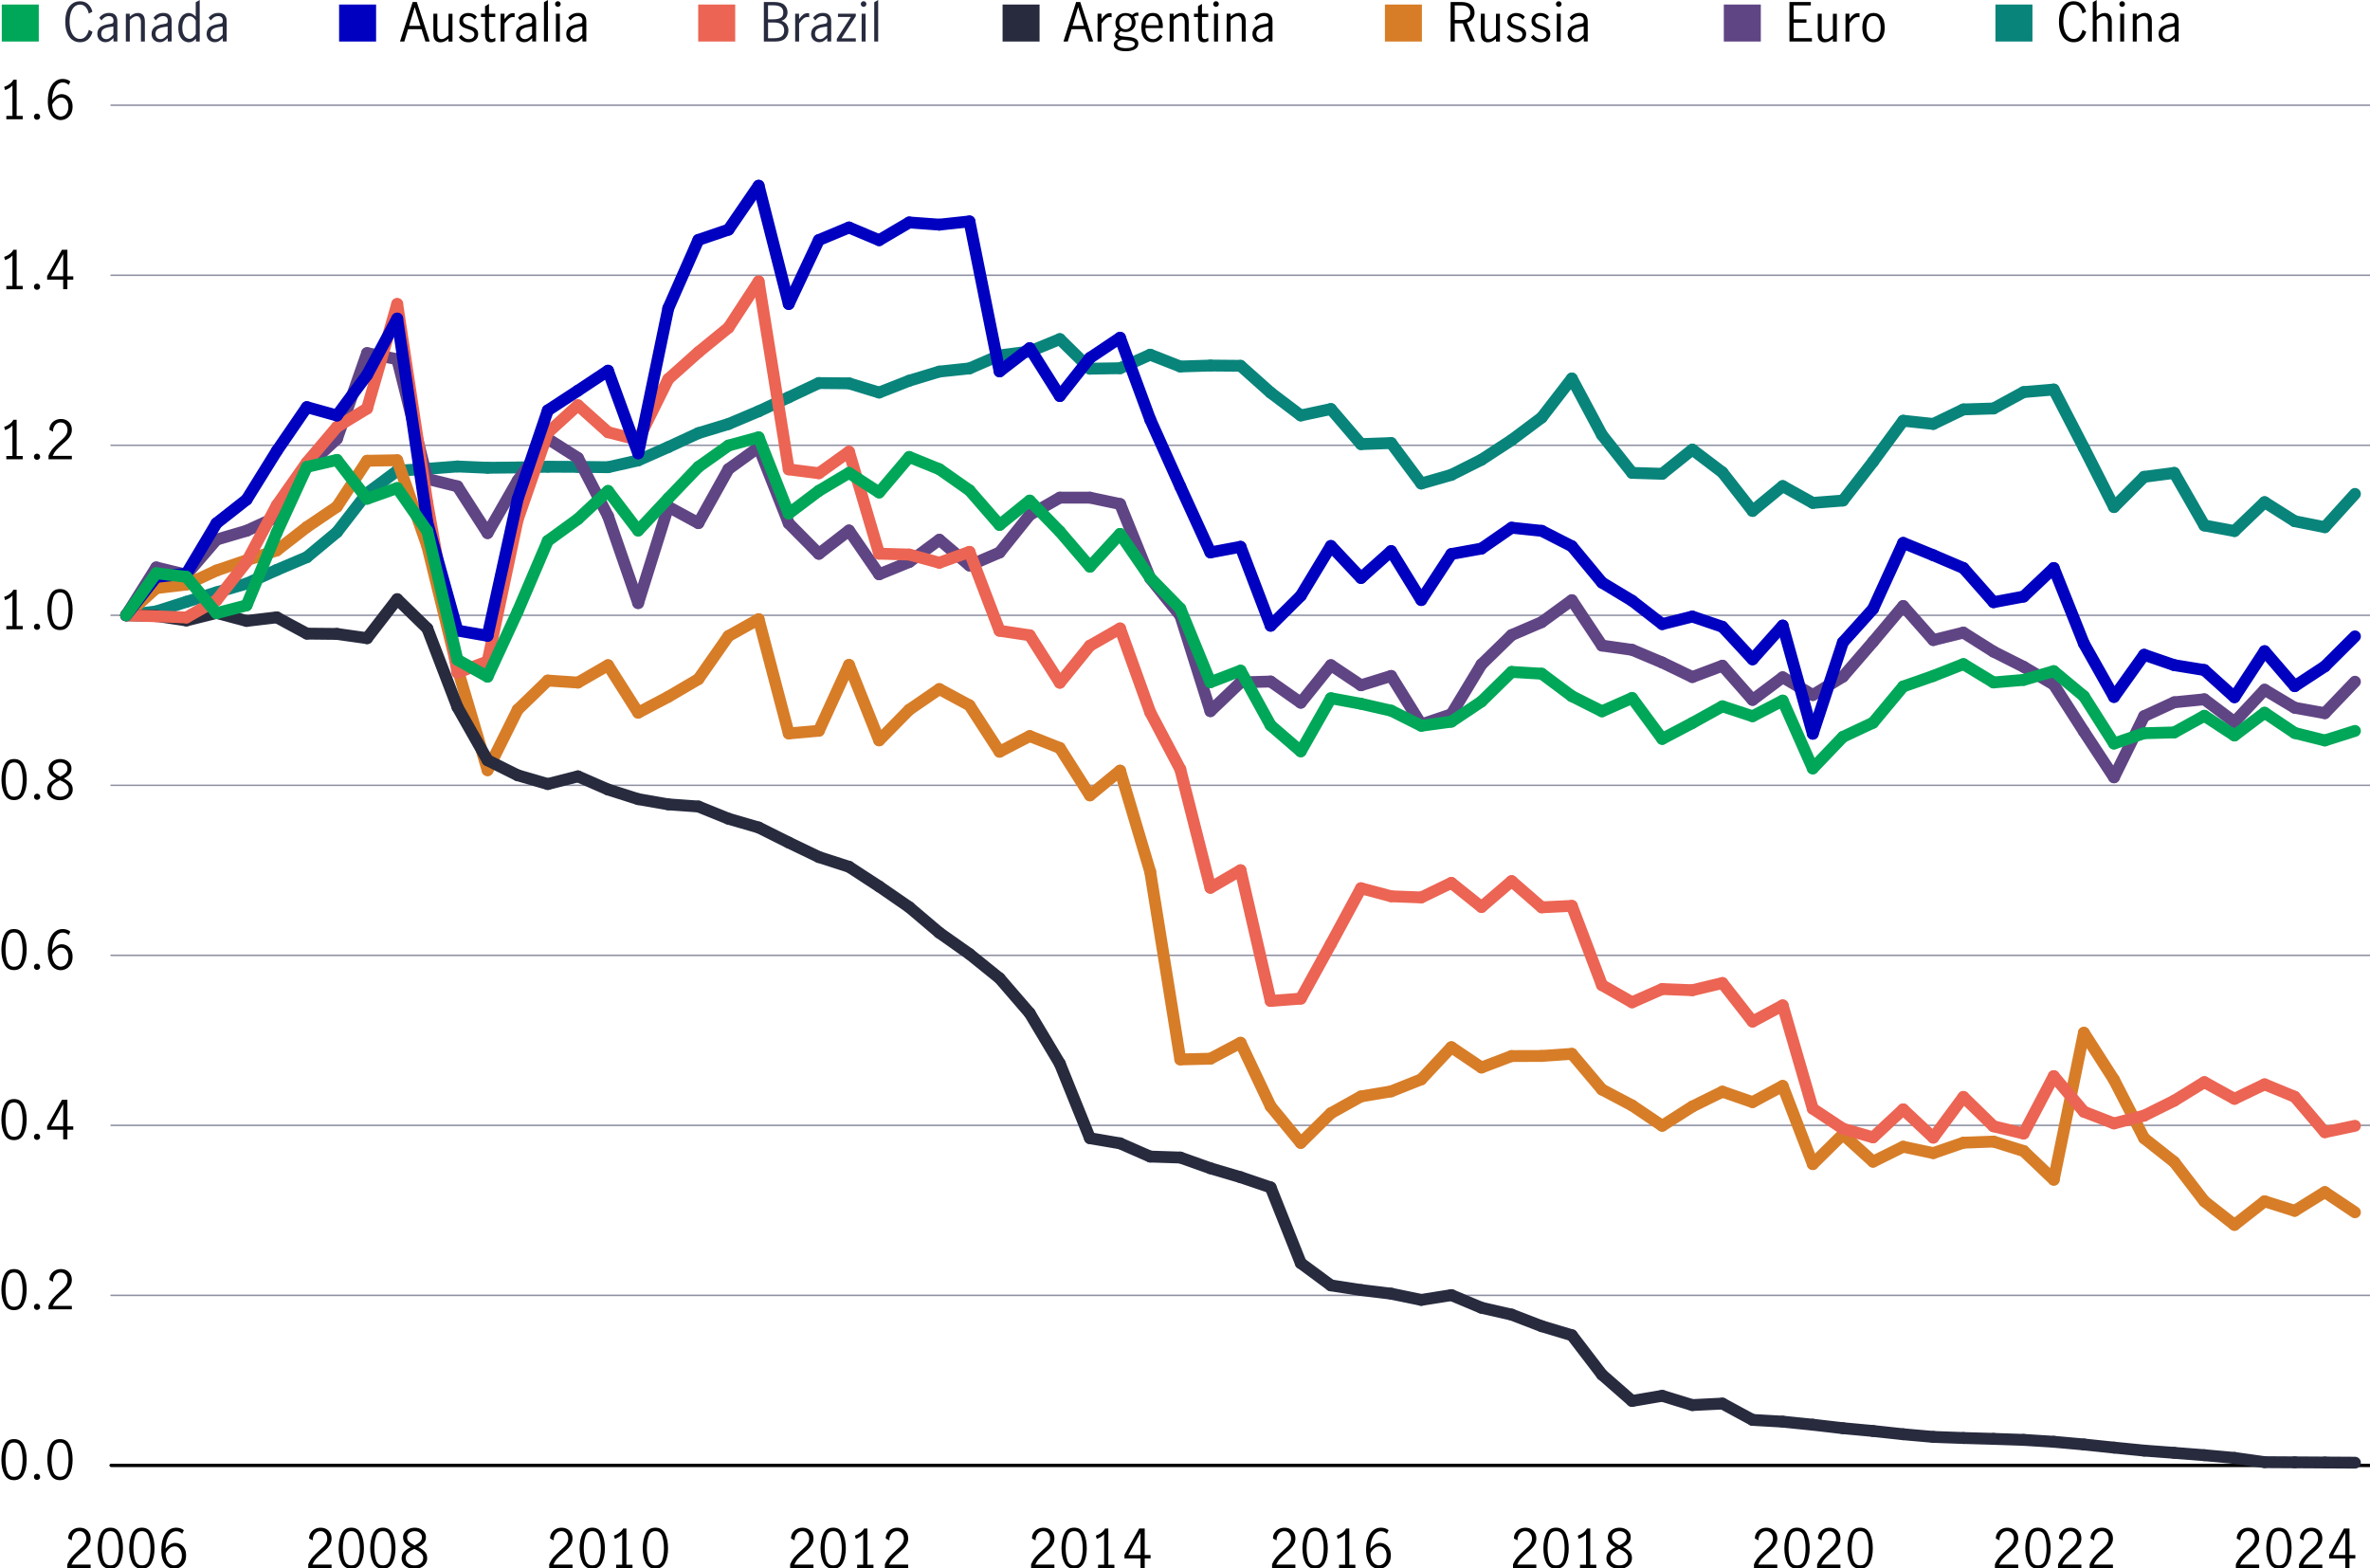 <?xml version="1.0" encoding="UTF-8"?>
<svg xmlns="http://www.w3.org/2000/svg" viewBox="0 0 800 529.28">
  <defs>
    <style>
      .cls-1, .cls-2, .cls-3, .cls-4, .cls-5, .cls-6, .cls-7, .cls-8, .cls-9, .cls-10 {
        fill: none;
      }

      .cls-2 {
        stroke: #d77d28;
      }

      .cls-2, .cls-3, .cls-4, .cls-5, .cls-6, .cls-7, .cls-8, .cls-9, .cls-10 {
        stroke-linecap: round;
        stroke-linejoin: round;
      }

      .cls-2, .cls-3, .cls-5, .cls-6, .cls-7, .cls-9, .cls-10 {
        stroke-width: 4px;
      }

      .cls-11 {
        fill: #09847b;
      }

      .cls-12 {
        fill: #00a758;
      }

      .cls-3 {
        stroke: #ec6453;
      }

      .cls-13 {
        fill: #d77d28;
      }

      .cls-4 {
        stroke: #000;
      }

      .cls-5 {
        stroke: #0000c1;
      }

      .cls-6 {
        stroke: #00a758;
      }

      .cls-14 {
        fill: #604584;
      }

      .cls-7 {
        stroke: #282b3e;
      }

      .cls-8 {
        stroke: #8e90a2;
        stroke-width: .5px;
      }

      .cls-15 {
        fill: #0000c1;
      }

      .cls-16 {
        fill: #ec6453;
      }

      .cls-9 {
        stroke: #09847b;
      }

      .cls-10 {
        stroke: #604584;
      }

      .cls-17 {
        fill: #282b3e;
      }
    </style>
  </defs>
  <g id="Stacked_bar_chart">
    <g>
      <polygon class="cls-1" points="806.02 34.52 0 35.52 0 0 810.24 0 806.02 34.52"/>
      <path class="cls-12" d="M13.09,14.02H.6V1.53h12.49v12.49Z"/>
      <path class="cls-17" d="M24.38,13.44c-.75-.56-1.33-1.37-1.74-2.41-.41-1.04-.61-2.27-.61-3.67s.2-2.66.6-3.71.98-1.84,1.72-2.39c.74-.55,1.63-.83,2.65-.83,1.08,0,1.98.31,2.7.95.72.63,1.22,1.48,1.49,2.56l-1.22.65c-.19-.89-.53-1.61-1.03-2.18-.49-.56-1.14-.85-1.94-.85-.7,0-1.31.23-1.84.68-.53.46-.94,1.12-1.23,1.99s-.44,1.91-.44,3.12c0,1.14.15,2.15.44,3.02s.71,1.56,1.24,2.04c.53.49,1.14.73,1.83.73.79,0,1.44-.3,1.94-.89.5-.59.85-1.32,1.05-2.19l1.24.68c-.28,1.07-.78,1.92-1.5,2.56-.73.64-1.64.96-2.73.96-1,0-1.87-.28-2.62-.85Z"/>
      <path class="cls-17" d="M34.23,13.93c-.41-.23-.75-.55-1-.98-.25-.43-.38-.93-.38-1.52,0-.98.34-1.73,1.01-2.25.67-.52,1.73-.88,3.17-1.08.52-.06.86-.17,1.03-.32.17-.15.25-.43.25-.85,0-.49-.14-.86-.43-1.12-.29-.25-.68-.38-1.17-.38s-.95.14-1.38.41c-.43.28-.78.63-1.07,1.06l-.74-.92c.84-1.08,1.94-1.62,3.31-1.62.9,0,1.59.23,2.07.7.48.47.72,1.18.72,2.12v6.82h-1.31v-1.17c-.47.47-.91.82-1.32,1.06-.41.24-.88.36-1.4.36s-.95-.11-1.36-.34ZM37.15,12.77c.41-.29.79-.66,1.12-1.11v-2.7h-.04l-1.15.16c-1.02.14-1.76.39-2.22.75-.46.35-.69.86-.69,1.52,0,.55.15.99.46,1.32.31.33.73.5,1.27.5.42,0,.84-.15,1.25-.44Z"/>
      <path class="cls-17" d="M43.8,4.62v.99c.42-.37.85-.67,1.29-.9.44-.23.92-.34,1.45-.34.7,0,1.26.23,1.7.68.44.45.66,1.2.66,2.26v6.71h-1.33v-6.68c0-.49-.12-.93-.35-1.31-.23-.38-.59-.58-1.07-.58-.67,0-1.45.43-2.34,1.28v7.29h-1.33V4.62h1.33Z"/>
      <path class="cls-17" d="M52.55,13.93c-.41-.23-.75-.55-1-.98-.25-.43-.38-.93-.38-1.52,0-.98.34-1.73,1.01-2.25.67-.52,1.73-.88,3.17-1.08.52-.06.86-.17,1.03-.32.17-.15.25-.43.25-.85,0-.49-.14-.86-.43-1.12-.29-.25-.68-.38-1.17-.38s-.95.14-1.38.41c-.43.28-.78.63-1.07,1.06l-.74-.92c.84-1.08,1.94-1.62,3.31-1.62.9,0,1.59.23,2.07.7.48.47.72,1.18.72,2.12v6.82h-1.31v-1.17c-.47.47-.91.82-1.32,1.06-.41.24-.88.36-1.4.36s-.95-.11-1.36-.34ZM55.47,12.77c.41-.29.79-.66,1.12-1.11v-2.7h-.04l-1.15.16c-1.02.14-1.76.39-2.22.75-.46.35-.69.86-.69,1.52,0,.55.15.99.46,1.32.31.33.73.5,1.27.5.42,0,.84-.15,1.25-.44Z"/>
      <path class="cls-17" d="M62.1,13.8c-.54-.32-.99-.84-1.36-1.57-.37-.73-.55-1.67-.55-2.83s.17-2.09.52-2.84c.35-.76.79-1.31,1.33-1.66.54-.35,1.09-.52,1.66-.52.43,0,.84.11,1.23.33.39.22.77.52,1.14.89V.77L67.41,0v14.02h-1.26v-1.01c-.38.42-.76.74-1.13.94-.37.21-.8.32-1.3.32-.54,0-1.08-.16-1.62-.48ZM65.19,12.64c.38-.32.68-.7.89-1.12v-4.59c-.25-.42-.55-.77-.9-1.04-.35-.27-.74-.41-1.19-.41-.84,0-1.46.39-1.86,1.16-.4.77-.6,1.7-.6,2.76,0,.8.12,1.49.35,2.04.23.56.54.98.92,1.25.38.28.78.41,1.2.41s.82-.16,1.2-.49Z"/>
      <path class="cls-17" d="M71.13,13.93c-.41-.23-.75-.55-1-.98-.25-.43-.38-.93-.38-1.52,0-.98.34-1.73,1.01-2.25.67-.52,1.73-.88,3.17-1.08.52-.06.86-.17,1.03-.32.17-.15.25-.43.25-.85,0-.49-.14-.86-.43-1.12-.29-.25-.68-.38-1.17-.38s-.95.14-1.38.41c-.43.28-.78.63-1.07,1.06l-.74-.92c.84-1.08,1.94-1.62,3.31-1.62.9,0,1.59.23,2.07.7.48.47.72,1.18.72,2.12v6.82h-1.31v-1.17c-.47.47-.91.82-1.32,1.06-.41.24-.88.36-1.4.36s-.95-.11-1.36-.34ZM74.05,12.77c.41-.29.79-.66,1.12-1.11v-2.7h-.04l-1.15.16c-1.02.14-1.76.39-2.22.75-.46.35-.69.86-.69,1.52,0,.55.15.99.46,1.32.31.33.73.5,1.27.5.42,0,.84-.15,1.25-.44Z"/>
      <path class="cls-15" d="M126.95,14.02h-12.49V1.53h12.49v12.49Z"/>
      <path d="M143.61,14.02l-1.3-4.16h-4.57l-1.26,4.16h-1.46l4.28-13.34h1.39l4.37,13.34h-1.46ZM138.08,8.73h3.87l-1.94-6.23h-.04l-1.89,6.23Z"/>
      <path d="M146.95,13.6c-.44-.45-.66-1.2-.66-2.24v-6.73h1.33v6.7c0,.48.12.91.35,1.3.23.38.6.58,1.09.58.4,0,.79-.12,1.18-.37.39-.25.78-.55,1.16-.91v-7.29h1.33v9.4h-1.33v-.97c-.44.37-.88.67-1.31.89-.43.22-.91.33-1.44.33-.7,0-1.26-.22-1.7-.67Z"/>
      <path d="M156.31,13.85c-.56-.28-1.04-.71-1.44-1.27l.86-.86c.29.44.65.8,1.08,1.08.43.28.91.41,1.42.41s.99-.14,1.36-.42c.37-.28.55-.67.55-1.18,0-.35-.1-.64-.3-.86-.2-.23-.44-.41-.74-.54-.29-.13-.69-.28-1.2-.43-.61-.19-1.11-.38-1.48-.56-.38-.18-.7-.44-.96-.79-.26-.35-.4-.8-.4-1.37,0-.83.29-1.48.86-1.96.58-.48,1.3-.72,2.18-.72.58,0,1.11.11,1.61.34.5.23.92.55,1.25.97l-.7.92c-.65-.79-1.38-1.19-2.2-1.19-.5,0-.92.13-1.26.4-.34.26-.5.63-.5,1.1,0,.35.1.63.3.86.2.22.44.4.74.53s.69.28,1.2.43c.62.2,1.12.4,1.5.58.38.18.7.44.96.79.26.35.4.8.4,1.37,0,.85-.3,1.53-.91,2.04s-1.38.76-2.31.76c-.68,0-1.31-.14-1.87-.42Z"/>
      <path d="M164.21,13.63c-.32-.43-.48-1.12-.48-2.08v-5.81h-1.37v-1.12h1.37v-2.5l1.33-.81v3.31h2.11v1.12h-2.11v6.07c0,.91.33,1.37.99,1.37.35,0,.73-.16,1.13-.47l.04,1.13c-.48.29-.98.43-1.49.43-.7,0-1.2-.21-1.52-.64Z"/>
      <path d="M170.3,4.62v1.84c.48-.68.94-1.19,1.39-1.53s.96-.5,1.55-.5c.16,0,.31.02.47.05v1.33c-.24-.05-.44-.07-.59-.07-.46,0-.9.17-1.33.5s-.92.89-1.48,1.68v6.1h-1.33V4.62h1.33Z"/>
      <path d="M175.57,13.93c-.41-.23-.75-.55-1-.98-.25-.43-.38-.93-.38-1.52,0-.98.34-1.73,1.01-2.25.67-.52,1.73-.88,3.17-1.08.52-.06.86-.17,1.03-.32.17-.15.25-.43.25-.85,0-.49-.14-.86-.43-1.12-.29-.25-.68-.38-1.17-.38s-.95.14-1.38.41c-.43.28-.78.63-1.07,1.06l-.74-.92c.84-1.08,1.94-1.62,3.31-1.62.9,0,1.59.23,2.07.7.48.47.72,1.18.72,2.12v6.82h-1.31v-1.17c-.47.47-.91.82-1.32,1.06-.41.24-.88.36-1.4.36s-.95-.11-1.36-.34ZM178.48,12.77c.41-.29.79-.66,1.12-1.11v-2.7h-.04l-1.15.16c-1.02.14-1.76.39-2.22.75-.46.35-.69.86-.69,1.52,0,.55.15.99.46,1.32.31.33.73.5,1.27.5.42,0,.84-.15,1.25-.44Z"/>
      <path d="M183.62.77L184.95,0v14.02h-1.33V.77Z"/>
      <path d="M187.64,2.03c-.19-.19-.28-.41-.28-.67s.09-.49.28-.67.4-.28.66-.28.47.09.67.28c.19.19.29.41.29.67s-.1.47-.29.67c-.19.19-.41.29-.67.29s-.47-.1-.66-.29ZM187.65,4.62h1.33v9.4h-1.33V4.62Z"/>
      <path d="M192.52,13.93c-.41-.23-.75-.55-1-.98-.25-.43-.38-.93-.38-1.52,0-.98.34-1.73,1.01-2.25.67-.52,1.73-.88,3.17-1.08.52-.06.86-.17,1.03-.32.17-.15.25-.43.25-.85,0-.49-.14-.86-.43-1.12-.29-.25-.68-.38-1.17-.38s-.95.14-1.38.41c-.43.28-.78.63-1.07,1.06l-.74-.92c.84-1.08,1.94-1.62,3.31-1.62.9,0,1.59.23,2.07.7.48.47.72,1.18.72,2.12v6.82h-1.31v-1.17c-.47.47-.91.82-1.32,1.06-.41.24-.88.36-1.4.36s-.95-.11-1.36-.34ZM195.44,12.77c.41-.29.79-.66,1.12-1.11v-2.7h-.04l-1.15.16c-1.02.14-1.76.39-2.22.75-.46.35-.69.86-.69,1.52,0,.55.15.99.46,1.32.31.33.73.5,1.27.5.42,0,.84-.15,1.25-.44Z"/>
      <path class="cls-16" d="M248.17,14.02h-12.49V1.53h12.49v12.49Z"/>
      <path class="cls-17" d="M261.25.68c1.67,0,2.85.34,3.54,1.01.69.67,1.04,1.5,1.04,2.48,0,.7-.18,1.29-.54,1.79-.36.5-.87.85-1.53,1.05.76.25,1.34.66,1.75,1.21.41.56.62,1.24.62,2.04,0,1.03-.34,1.91-1.03,2.65-.68.73-1.8,1.1-3.35,1.1h-3.91V.68h3.4ZM263.46,6.05c.63-.31.94-.92.94-1.84,0-1.61-1.09-2.41-3.28-2.41h-1.87v4.72h1.75c1.01,0,1.83-.16,2.46-.47ZM263.94,12.21c.51-.46.77-1.1.77-1.92,0-1.8-1.16-2.7-3.49-2.7h-1.96v5.31h1.94c1.32,0,2.23-.23,2.75-.69Z"/>
      <path class="cls-17" d="M269.73,4.62v1.84c.48-.68.94-1.19,1.39-1.53s.96-.5,1.55-.5c.16,0,.31.02.47.05v1.33c-.24-.05-.44-.07-.59-.07-.46,0-.9.17-1.33.5s-.92.89-1.48,1.68v6.1h-1.33V4.62h1.33Z"/>
      <path class="cls-17" d="M275.18,13.93c-.41-.23-.75-.55-1-.98-.25-.43-.38-.93-.38-1.52,0-.98.34-1.73,1.01-2.25.67-.52,1.73-.88,3.17-1.08.52-.06.86-.17,1.03-.32.17-.15.25-.43.25-.85,0-.49-.14-.86-.43-1.12-.29-.25-.68-.38-1.17-.38s-.95.14-1.38.41c-.43.28-.78.63-1.07,1.06l-.74-.92c.84-1.08,1.94-1.62,3.31-1.62.9,0,1.59.23,2.07.7.48.47.72,1.18.72,2.12v6.82h-1.31v-1.17c-.47.47-.91.82-1.32,1.06-.41.24-.88.36-1.4.36s-.95-.11-1.36-.34ZM278.09,12.77c.41-.29.79-.66,1.12-1.11v-2.7h-.04l-1.15.16c-1.02.14-1.76.39-2.22.75-.46.35-.69.86-.69,1.52,0,.55.15.99.46,1.32.31.33.73.5,1.27.5.42,0,.84-.15,1.25-.44Z"/>
      <path class="cls-17" d="M288.88,4.62v.83l-4.82,7.47h4.82v1.1h-6.41v-.9l4.75-7.4h-4.36v-1.1h6.01Z"/>
      <path class="cls-17" d="M290.84,2.03c-.19-.19-.28-.41-.28-.67s.09-.49.28-.67.4-.28.66-.28.47.09.67.28c.19.19.29.41.29.67s-.1.47-.29.67c-.19.19-.41.29-.67.29s-.47-.1-.66-.29ZM290.85,4.62h1.33v9.4h-1.33V4.62Z"/>
      <path class="cls-17" d="M295.09.77L296.43,0v14.02h-1.33V.77Z"/>
      <path class="cls-17" d="M350.91,14.02h-12.49V1.53h12.49v12.49Z"/>
      <path d="M367.56,14.02l-1.3-4.16h-4.57l-1.26,4.16h-1.46l4.28-13.34h1.39l4.37,13.34h-1.46ZM362.03,8.73h3.87l-1.94-6.23h-.04l-1.89,6.23Z"/>
      <path d="M371.81,4.62v1.84c.48-.68.94-1.19,1.39-1.53s.96-.5,1.55-.5c.16,0,.31.02.47.05v1.33c-.24-.05-.44-.07-.59-.07-.46,0-.9.17-1.33.5-.43.33-.92.89-1.48,1.68v6.1h-1.33V4.62h1.33Z"/>
      <path d="M383.83,5.29c-.32,0-.69.13-1.1.38.38.54.58,1.18.58,1.93,0,.64-.15,1.2-.45,1.69-.3.49-.71.87-1.22,1.13-.52.26-1.09.4-1.71.4s-1.13-.11-1.6-.32c-.48.38-.72.74-.72,1.08,0,.38.61.64,1.84.76l1.58.13c1.04.1,1.84.32,2.39.66.55.34.83.86.83,1.56,0,.84-.38,1.48-1.15,1.93-.77.44-1.8.67-3.1.67s-2.31-.2-3.01-.61c-.7-.41-1.04-.97-1.04-1.67,0-.82.53-1.43,1.58-1.84-.36-.13-.63-.31-.82-.54-.19-.23-.28-.49-.28-.79s.08-.59.24-.85.46-.57.91-.95c-.35-.28-.61-.62-.79-1.04-.18-.41-.27-.87-.27-1.36,0-.64.15-1.2.45-1.69s.71-.87,1.23-1.14c.52-.27,1.11-.41,1.76-.41.85,0,1.58.23,2.2.68.31-.28.6-.48.86-.62s.55-.21.86-.21l.38.02v1.12c-.14-.05-.29-.07-.43-.07ZM378.74,13.39c-.59.18-1,.38-1.25.59s-.37.5-.37.86c0,.48.27.84.82,1.07.55.23,1.27.35,2.19.35.82,0,1.51-.11,2.07-.34.56-.23.85-.59.85-1.1,0-.38-.19-.66-.56-.84s-1-.31-1.87-.4l-1.87-.2ZM381.46,9.25c.37-.42.56-.97.56-1.66s-.17-1.24-.52-1.67c-.35-.43-.86-.64-1.53-.64s-1.2.23-1.58.68c-.38.45-.57,1-.57,1.67s.19,1.18.57,1.61c.38.43.88.64,1.52.64s1.18-.21,1.55-.63Z"/>
      <path d="M386.3,12.99c-.68-.85-1.03-2.09-1.03-3.71s.34-2.78,1.04-3.64c.69-.85,1.63-1.28,2.82-1.28s1.99.42,2.55,1.27c.56.85.84,1.98.84,3.39,0,.19,0,.34-.02.45h-5.85c-.01,1.27.22,2.21.69,2.83.47.61,1.11.92,1.9.92.47,0,.91-.15,1.32-.46s.75-.69,1.02-1.16l.83.77c-.35.56-.8,1.02-1.37,1.37-.56.35-1.22.52-1.96.52-1.16,0-2.09-.43-2.77-1.28ZM390.64,6.3c-.35-.6-.89-.9-1.64-.9-.49,0-.91.15-1.26.46s-.61.7-.77,1.18c-.17.48-.26.98-.27,1.49h4.45c.01-.89-.16-1.63-.5-2.23Z"/>
      <path d="M396.15,4.62v.99c.42-.37.85-.67,1.29-.9.44-.23.92-.34,1.45-.34.7,0,1.26.23,1.7.68.44.45.66,1.2.66,2.26v6.71h-1.33v-6.68c0-.49-.12-.93-.35-1.31-.23-.38-.59-.58-1.07-.58-.67,0-1.45.43-2.34,1.28v7.29h-1.33V4.62h1.33Z"/>
      <path d="M404.88,13.63c-.32-.43-.48-1.12-.48-2.08v-5.81h-1.37v-1.12h1.37v-2.5l1.33-.81v3.31h2.11v1.12h-2.11v6.07c0,.91.33,1.37.99,1.37.35,0,.73-.16,1.13-.47l.04,1.13c-.48.29-.98.43-1.49.43-.7,0-1.2-.21-1.52-.64Z"/>
      <path d="M409.8,2.03c-.19-.19-.28-.41-.28-.67s.09-.49.28-.67c.19-.19.41-.28.66-.28s.47.09.67.28c.19.19.29.41.29.67s-.1.47-.29.67c-.19.19-.41.29-.67.29s-.47-.1-.66-.29ZM409.81,4.62h1.33v9.4h-1.33V4.62Z"/>
      <path d="M415.39,4.62v.99c.42-.37.85-.67,1.29-.9.44-.23.92-.34,1.45-.34.7,0,1.26.23,1.7.68.44.45.66,1.2.66,2.26v6.71h-1.33v-6.68c0-.49-.12-.93-.35-1.31-.23-.38-.59-.58-1.07-.58-.67,0-1.45.43-2.34,1.28v7.29h-1.33V4.62h1.33Z"/>
      <path d="M424.14,13.93c-.41-.23-.75-.55-1-.98-.25-.43-.38-.93-.38-1.52,0-.98.34-1.73,1.01-2.25s1.73-.88,3.17-1.08c.52-.06.86-.17,1.03-.32.17-.15.25-.43.25-.85,0-.49-.14-.86-.43-1.12s-.68-.38-1.17-.38-.95.14-1.38.41c-.43.28-.78.63-1.07,1.06l-.74-.92c.84-1.08,1.94-1.62,3.31-1.62.9,0,1.59.23,2.07.7.48.47.72,1.18.72,2.12v6.82h-1.31v-1.17c-.47.47-.91.82-1.32,1.06-.41.24-.88.36-1.39.36s-.95-.11-1.36-.34ZM427.06,12.77c.41-.29.79-.66,1.12-1.11v-2.7h-.04l-1.15.16c-1.02.14-1.76.39-2.22.75-.46.35-.69.86-.69,1.52,0,.55.15.99.46,1.32.31.33.73.5,1.27.5.42,0,.84-.15,1.25-.44Z"/>
      <path class="cls-13" d="M479.97,14.02h-12.49V1.53h12.49v12.49Z"/>
      <path d="M496.3,14.02l-2.56-6.14c-.11.01-.29.02-.54.02h-2.14v6.12h-1.4V.68h3.62c1.45,0,2.56.33,3.32.99.76.66,1.14,1.55,1.14,2.68,0,.77-.23,1.44-.67,2.03-.45.58-1.09,1-1.92,1.25l2.72,6.39h-1.57ZM493.22,6.75c1.06,0,1.83-.22,2.33-.65s.75-1.02.75-1.76c0-.79-.25-1.41-.76-1.85-.51-.44-1.27-.66-2.28-.66h-2.2v4.91h2.16Z"/>
      <path d="M500.52,13.6c-.44-.45-.66-1.2-.66-2.24v-6.73h1.33v6.7c0,.48.12.91.35,1.3.23.38.6.58,1.09.58.4,0,.79-.12,1.18-.37.39-.25.78-.55,1.16-.91v-7.29h1.33v9.4h-1.33v-.97c-.44.37-.88.67-1.31.89-.43.22-.91.33-1.44.33-.7,0-1.26-.22-1.7-.67Z"/>
      <path d="M510.07,13.85c-.56-.28-1.04-.71-1.44-1.27l.86-.86c.29.44.65.8,1.08,1.08.43.28.91.41,1.42.41s.99-.14,1.36-.42c.37-.28.55-.67.55-1.18,0-.35-.1-.64-.3-.86-.2-.23-.44-.41-.74-.54-.29-.13-.69-.28-1.2-.43-.61-.19-1.11-.38-1.48-.56-.38-.18-.7-.44-.96-.79-.26-.35-.4-.8-.4-1.37,0-.83.29-1.48.86-1.96.58-.48,1.3-.72,2.18-.72.58,0,1.11.11,1.61.34.5.23.91.55,1.25.97l-.7.92c-.65-.79-1.38-1.19-2.2-1.19-.5,0-.92.13-1.26.4s-.5.63-.5,1.1c0,.35.1.63.3.86s.44.4.74.53c.29.13.69.28,1.2.43.62.2,1.12.4,1.5.58.38.18.7.44.96.79.26.35.4.8.4,1.37,0,.85-.3,1.53-.91,2.04-.61.51-1.38.76-2.31.76-.68,0-1.31-.14-1.87-.42Z"/>
      <path d="M518.22,13.85c-.56-.28-1.04-.71-1.44-1.27l.86-.86c.29.44.65.8,1.08,1.08.43.28.91.41,1.42.41s.99-.14,1.36-.42c.37-.28.55-.67.55-1.18,0-.35-.1-.64-.3-.86-.2-.23-.44-.41-.74-.54-.29-.13-.69-.28-1.2-.43-.61-.19-1.11-.38-1.48-.56-.38-.18-.7-.44-.96-.79-.26-.35-.4-.8-.4-1.37,0-.83.29-1.48.86-1.96.58-.48,1.3-.72,2.18-.72.58,0,1.11.11,1.61.34.5.23.91.55,1.25.97l-.7.92c-.65-.79-1.38-1.19-2.2-1.19-.5,0-.92.13-1.26.4s-.5.63-.5,1.1c0,.35.1.63.3.86s.44.4.74.53c.29.13.69.28,1.2.43.62.2,1.12.4,1.5.58.38.18.7.44.96.79.26.35.4.8.4,1.37,0,.85-.3,1.53-.91,2.04-.61.51-1.38.76-2.31.76-.68,0-1.31-.14-1.87-.42Z"/>
      <path d="M525.49,2.03c-.19-.19-.28-.41-.28-.67s.09-.49.28-.67c.19-.19.41-.28.66-.28s.47.09.67.28c.19.19.29.41.29.67s-.1.47-.29.67c-.19.19-.41.29-.67.29s-.47-.1-.66-.29ZM525.5,4.62h1.33v9.4h-1.33V4.62Z"/>
      <path d="M530.54,13.93c-.41-.23-.75-.55-1-.98-.25-.43-.38-.93-.38-1.52,0-.98.34-1.73,1.01-2.25s1.73-.88,3.17-1.08c.52-.06.86-.17,1.03-.32.17-.15.25-.43.25-.85,0-.49-.14-.86-.43-1.12s-.68-.38-1.17-.38-.95.14-1.38.41c-.43.28-.78.63-1.07,1.06l-.74-.92c.84-1.08,1.94-1.62,3.31-1.62.9,0,1.59.23,2.07.7.48.47.72,1.18.72,2.12v6.82h-1.31v-1.17c-.47.47-.91.82-1.32,1.06-.41.24-.88.36-1.39.36s-.95-.11-1.36-.34ZM533.46,12.77c.41-.29.79-.66,1.12-1.11v-2.7h-.04l-1.15.16c-1.02.14-1.76.39-2.22.75-.46.35-.69.86-.69,1.52,0,.55.15.99.46,1.32.31.33.73.5,1.27.5.42,0,.84-.15,1.25-.44Z"/>
      <path class="cls-14" d="M594.37,14.02h-12.49V1.53h12.49v12.49Z"/>
      <path d="M604.05.68h7.2v1.15h-5.8v4.68h4.32v1.15h-4.32v5.2h6.17v1.15h-7.58V.68Z"/>
      <path d="M614.25,13.6c-.44-.45-.66-1.2-.66-2.24v-6.73h1.33v6.7c0,.48.12.91.35,1.3.23.38.6.58,1.09.58.4,0,.79-.12,1.18-.37.39-.25.78-.55,1.16-.91v-7.29h1.33v9.4h-1.33v-.97c-.44.37-.88.67-1.31.89-.43.22-.91.33-1.44.33-.7,0-1.26-.22-1.7-.67Z"/>
      <path d="M624.27,4.62v1.84c.48-.68.94-1.19,1.39-1.53s.96-.5,1.55-.5c.16,0,.31.02.47.05v1.33c-.24-.05-.44-.07-.59-.07-.46,0-.9.17-1.33.5-.43.33-.92.89-1.48,1.68v6.1h-1.33V4.62h1.33Z"/>
      <path d="M629.68,12.99c-.69-.85-1.04-2.08-1.04-3.67s.34-2.82,1.04-3.67c.69-.85,1.6-1.28,2.75-1.28s2.07.43,2.74,1.28c.68.85,1.02,2.08,1.02,3.67s-.34,2.82-1.02,3.67c-.68.85-1.59,1.28-2.74,1.28s-2.06-.43-2.75-1.28ZM634.3,12.08c.35-.78.53-1.7.53-2.75s-.18-1.97-.53-2.75c-.35-.78-.98-1.17-1.88-1.17s-1.54.39-1.88,1.16c-.34.77-.51,1.7-.51,2.76s.17,1.99.51,2.76c.34.77.97,1.16,1.88,1.16s1.53-.39,1.88-1.17Z"/>
      <path class="cls-11" d="M686.06,14.02h-12.49V1.53h12.49v12.49Z"/>
      <path d="M697.36,13.44c-.75-.56-1.33-1.37-1.74-2.41-.41-1.04-.61-2.27-.61-3.67s.2-2.66.6-3.71c.4-1.04.97-1.84,1.72-2.39s1.63-.83,2.65-.83c1.08,0,1.98.31,2.7.95.72.63,1.22,1.48,1.49,2.56l-1.22.65c-.19-.89-.53-1.61-1.03-2.18-.49-.56-1.14-.85-1.94-.85-.7,0-1.31.23-1.84.68-.53.46-.94,1.12-1.23,1.99-.29.87-.44,1.91-.44,3.12,0,1.14.15,2.15.44,3.02.29.88.71,1.56,1.24,2.04.53.49,1.14.73,1.83.73.79,0,1.44-.3,1.94-.89s.85-1.32,1.05-2.19l1.24.68c-.28,1.07-.78,1.92-1.5,2.56-.73.64-1.64.96-2.73.96-1,0-1.87-.28-2.62-.85Z"/>
      <path d="M707.74,0v5.62c.42-.37.85-.67,1.29-.9.44-.23.92-.34,1.45-.34.7,0,1.26.23,1.7.68.44.45.66,1.2.66,2.26v6.71h-1.33v-6.68c0-.49-.12-.93-.35-1.31-.23-.38-.59-.58-1.07-.58-.67,0-1.45.43-2.34,1.28v7.29h-1.33V.77l1.33-.77Z"/>
      <path d="M715.67,2.03c-.19-.19-.28-.41-.28-.67s.09-.49.28-.67c.19-.19.41-.28.66-.28s.47.09.67.28c.19.19.29.41.29.67s-.1.47-.29.67c-.19.19-.41.29-.67.29s-.47-.1-.66-.29ZM715.68,4.62h1.33v9.4h-1.33V4.62Z"/>
      <path d="M721.25,4.62v.99c.42-.37.85-.67,1.29-.9.44-.23.92-.34,1.45-.34.7,0,1.26.23,1.7.68.44.45.66,1.2.66,2.26v6.71h-1.33v-6.68c0-.49-.12-.93-.35-1.31-.23-.38-.59-.58-1.07-.58-.67,0-1.45.43-2.34,1.28v7.29h-1.33V4.62h1.33Z"/>
      <path d="M730.01,13.93c-.41-.23-.75-.55-1-.98-.25-.43-.38-.93-.38-1.52,0-.98.34-1.73,1.01-2.25s1.73-.88,3.17-1.08c.52-.06.86-.17,1.03-.32.17-.15.25-.43.25-.85,0-.49-.14-.86-.43-1.12s-.68-.38-1.17-.38-.95.14-1.38.41c-.43.28-.78.63-1.07,1.06l-.74-.92c.84-1.08,1.94-1.62,3.31-1.62.9,0,1.59.23,2.07.7.48.47.72,1.18.72,2.12v6.82h-1.31v-1.17c-.47.47-.91.82-1.32,1.06-.41.24-.88.36-1.39.36s-.95-.11-1.36-.34ZM732.93,12.77c.41-.29.79-.66,1.12-1.11v-2.7h-.04l-1.15.16c-1.02.14-1.76.39-2.22.75-.46.35-.69.86-.69,1.52,0,.55.15.99.46,1.32.31.33.73.5,1.27.5.42,0,.84-.15,1.25-.44Z"/>
    </g>
  </g>
  <g id="Private_credit_pie">
    <g>
      <line class="cls-4" x1="37.49" y1="494.64" x2="800" y2="494.64"/>
      <g>
        <g>
          <g>
            <path d="M1.49,497.65c-.68-1.32-1.02-2.96-1.02-4.91s.33-3.62.99-4.96c.66-1.34,1.75-2.01,3.28-2.01s2.63.67,3.28,2.01c.65,1.34.98,2.99.98,4.96s-.34,3.59-1.02,4.91c-.68,1.32-1.76,1.98-3.25,1.98s-2.57-.66-3.25-1.98ZM7.04,496.74c.4-1.16.59-2.49.59-4s-.2-2.87-.58-4.05c-.39-1.18-1.16-1.76-2.31-1.76s-1.91.59-2.29,1.76c-.39,1.18-.58,2.53-.58,4.05s.2,2.85.59,4c.4,1.16,1.16,1.74,2.29,1.74s1.91-.58,2.3-1.74Z"/>
            <path d="M11.75,499.26c-.2-.2-.3-.44-.3-.73s.1-.55.3-.76c.2-.2.44-.31.73-.31s.55.1.76.31c.2.2.31.46.31.76s-.1.53-.31.73c-.2.2-.46.3-.76.3s-.53-.1-.73-.3Z"/>
            <path d="M17,497.65c-.68-1.32-1.02-2.96-1.02-4.91s.33-3.62.99-4.96c.66-1.34,1.75-2.01,3.28-2.01s2.63.67,3.28,2.01c.65,1.34.98,2.99.98,4.96s-.34,3.59-1.02,4.91c-.68,1.32-1.76,1.98-3.25,1.98s-2.57-.66-3.25-1.98ZM22.55,496.74c.4-1.16.59-2.49.59-4s-.2-2.87-.58-4.05c-.39-1.18-1.16-1.76-2.31-1.76s-1.91.59-2.29,1.76c-.39,1.18-.58,2.53-.58,4.05s.2,2.85.59,4c.4,1.16,1.16,1.74,2.29,1.74s1.91-.58,2.3-1.74Z"/>
          </g>
          <g>
            <path d="M1.49,440.26c-.68-1.32-1.02-2.96-1.02-4.91s.33-3.62.99-4.96c.66-1.34,1.75-2.01,3.28-2.01s2.63.67,3.28,2.01c.65,1.34.98,2.99.98,4.96s-.34,3.59-1.02,4.91c-.68,1.32-1.76,1.98-3.25,1.98s-2.57-.66-3.25-1.98ZM7.04,439.35c.4-1.16.59-2.49.59-4s-.2-2.87-.58-4.05c-.39-1.18-1.16-1.76-2.31-1.76s-1.91.59-2.29,1.76c-.39,1.18-.58,2.53-.58,4.05s.2,2.85.59,4c.4,1.16,1.16,1.74,2.29,1.74s1.91-.58,2.3-1.74Z"/>
            <path d="M11.75,441.87c-.2-.2-.3-.44-.3-.73s.1-.55.3-.76c.2-.2.44-.31.73-.31s.55.1.76.31c.2.2.31.46.31.76s-.1.53-.31.73c-.2.2-.46.3-.76.3s-.53-.1-.73-.3Z"/>
            <path d="M17.87,438.31c.59-.68,1.35-1.44,2.28-2.27.61-.54,1.09-.99,1.44-1.35.35-.36.64-.76.86-1.19s.34-.9.34-1.4c0-.72-.21-1.33-.63-1.82-.42-.49-.98-.74-1.67-.74-.53,0-.99.15-1.4.44-.4.29-.71.68-.92,1.15-.21.47-.3.98-.28,1.52l-1.21-.63c-.01-.67.15-1.28.49-1.84.34-.55.8-.99,1.4-1.31.59-.32,1.26-.49,1.99-.49s1.41.16,1.97.48.98.75,1.28,1.3c.29.55.44,1.17.44,1.85s-.14,1.28-.41,1.83c-.28.55-.62,1.03-1.03,1.46-.41.43-.97.94-1.67,1.54-.85.73-1.54,1.39-2.07,1.97-.53.58-.95,1.25-1.28,2.01h6.46v1.15h-7.87v-1.22c.4-.95.89-1.76,1.48-2.45Z"/>
          </g>
          <g>
            <path d="M1.49,382.87c-.68-1.32-1.02-2.96-1.02-4.91s.33-3.62.99-4.96c.66-1.34,1.75-2.01,3.28-2.01s2.63.67,3.28,2.01c.65,1.34.98,2.99.98,4.96s-.34,3.59-1.02,4.91c-.68,1.32-1.76,1.98-3.25,1.98s-2.57-.66-3.25-1.98ZM7.04,381.96c.4-1.16.59-2.49.59-4s-.2-2.87-.58-4.05c-.39-1.18-1.16-1.76-2.31-1.76s-1.91.59-2.29,1.76c-.39,1.18-.58,2.53-.58,4.05s.2,2.85.59,4c.4,1.16,1.16,1.74,2.29,1.74s1.91-.58,2.3-1.74Z"/>
            <path d="M11.75,384.48c-.2-.2-.3-.44-.3-.73s.1-.55.3-.76c.2-.2.44-.31.73-.31s.55.1.76.31c.2.2.31.46.31.76s-.1.53-.31.73c-.2.2-.46.3-.76.3s-.53-.1-.73-.3Z"/>
            <path d="M21.33,381.35h-5.42v-1.21l4.99-8.89h1.85v8.96h1.98v1.13h-1.98v3.24h-1.42v-3.24ZM21.33,380.22v-7.45h-.02l-4.09,7.45h4.1Z"/>
          </g>
          <g>
            <path d="M1.49,325.48c-.68-1.32-1.02-2.96-1.02-4.91s.33-3.62.99-4.96c.66-1.34,1.75-2.01,3.28-2.01s2.63.67,3.28,2.01c.65,1.34.98,2.99.98,4.96s-.34,3.59-1.02,4.91c-.68,1.32-1.76,1.98-3.25,1.98s-2.57-.66-3.25-1.98ZM7.04,324.57c.4-1.16.59-2.49.59-4s-.2-2.87-.58-4.05c-.39-1.18-1.16-1.76-2.31-1.76s-1.91.59-2.29,1.76c-.39,1.18-.58,2.53-.58,4.05s.2,2.85.59,4c.4,1.16,1.16,1.74,2.29,1.74s1.91-.58,2.3-1.74Z"/>
            <path d="M11.75,327.09c-.2-.2-.3-.44-.3-.73s.1-.55.3-.76c.2-.2.44-.31.73-.31s.55.1.76.31c.2.2.31.46.31.76s-.1.53-.31.73c-.2.2-.46.3-.76.3s-.53-.1-.73-.3Z"/>
            <path d="M18.36,326.83c-.66-.44-1.19-1.14-1.6-2.08-.41-.94-.61-2.12-.61-3.54,0-1.64.22-3.04.67-4.19.44-1.15,1.04-2,1.8-2.57s1.6-.85,2.52-.85c.52,0,1,.07,1.45.22.45.14.84.37,1.16.67l-.58,1.15c-.54-.56-1.21-.85-2-.85-.56,0-1.11.2-1.64.58-.53.39-.97,1.02-1.33,1.9-.36.88-.57,2-.63,3.38.49-.59,1.01-1.05,1.56-1.4.55-.34,1.11-.51,1.68-.51.61,0,1.2.15,1.76.46s1.03.77,1.39,1.4c.36.62.54,1.4.54,2.32,0,1.06-.21,1.93-.63,2.61-.42.68-.94,1.18-1.55,1.49-.61.31-1.22.47-1.82.47-.77,0-1.48-.22-2.14-.67ZM21.73,325.94c.4-.24.72-.62.97-1.12.25-.51.38-1.15.38-1.92,0-.5-.09-.98-.27-1.44-.18-.46-.45-.83-.81-1.12-.36-.29-.79-.43-1.3-.43-.66,0-1.25.22-1.77.65s-.96.98-1.32,1.64c.04,1,.21,1.8.51,2.41.31.61.67,1.05,1.1,1.3.43.26.85.39,1.27.39s.85-.12,1.24-.36Z"/>
          </g>
          <g>
            <path d="M1.52,268.09c-.68-1.32-1.02-2.96-1.02-4.91s.33-3.62.99-4.96c.66-1.34,1.75-2.01,3.28-2.01s2.63.67,3.28,2.01c.65,1.34.98,2.99.98,4.96s-.34,3.59-1.02,4.91c-.68,1.32-1.76,1.98-3.25,1.98s-2.57-.66-3.25-1.98ZM7.07,267.18c.4-1.16.59-2.49.59-4s-.2-2.87-.58-4.05c-.39-1.18-1.16-1.76-2.31-1.76s-1.91.59-2.29,1.76c-.39,1.18-.58,2.53-.58,4.05s.2,2.85.59,4c.4,1.16,1.16,1.74,2.29,1.74s1.91-.58,2.3-1.74Z"/>
            <path d="M11.78,269.7c-.2-.2-.3-.44-.3-.73s.1-.55.3-.76c.2-.2.44-.31.73-.31s.55.1.76.31c.2.2.31.46.31.76s-.1.53-.31.73c-.2.2-.46.3-.76.3s-.53-.1-.73-.3Z"/>
            <path d="M23.76,264.31c.53.55.79,1.28.79,2.18,0,.71-.19,1.33-.57,1.88-.38.55-.9.97-1.56,1.28-.66.31-1.39.46-2.2.46s-1.5-.15-2.15-.44c-.65-.29-1.17-.71-1.56-1.25-.38-.54-.58-1.16-.58-1.85,0-.91.27-1.65.8-2.21.53-.56,1.29-1.08,2.26-1.56-.82-.42-1.45-.88-1.9-1.4-.45-.51-.67-1.16-.67-1.95,0-.64.18-1.2.55-1.7.37-.5.85-.88,1.45-1.14.6-.26,1.24-.4,1.91-.4s1.31.13,1.89.39c.58.26,1.04.63,1.39,1.11s.52,1.05.52,1.71c0,.79-.23,1.44-.68,1.95-.46.51-1.09.97-1.91,1.38.95.49,1.69,1.01,2.21,1.57ZM22.36,268.27c.56-.44.85-1.05.85-1.84,0-.5-.13-.94-.4-1.3-.26-.36-.6-.67-1-.92-.4-.25-.93-.53-1.59-.83-.62.29-1.13.56-1.53.81-.4.25-.72.56-.98.93-.26.37-.39.79-.39,1.29,0,.79.28,1.41.85,1.85.56.44,1.27.67,2.11.67s1.52-.22,2.09-.66ZM18.43,260.96c.43.4,1.06.8,1.89,1.21.79-.4,1.4-.8,1.82-1.21.42-.41.63-.92.63-1.53s-.23-1.12-.69-1.49-1.05-.56-1.75-.56-1.26.18-1.77.54c-.51.36-.77.86-.77,1.51s.22,1.13.65,1.53Z"/>
          </g>
          <g>
            <path d="M4.2,211.31v-10.3c-.56.67-1.39,1.19-2.48,1.57l-.32-1.08c.67-.22,1.28-.53,1.84-.95.55-.41.98-.9,1.28-1.47h1.1v12.22h2.05v1.12H2.14v-1.12h2.05Z"/>
            <path d="M11.75,212.31c-.2-.2-.3-.44-.3-.73s.1-.55.3-.76c.2-.2.44-.31.73-.31s.55.1.76.31c.2.2.31.46.31.76s-.1.53-.31.73c-.2.2-.46.3-.76.3s-.53-.1-.73-.3Z"/>
            <path d="M17,210.7c-.68-1.32-1.02-2.96-1.02-4.91s.33-3.62.99-4.96c.66-1.34,1.75-2.01,3.28-2.01s2.63.67,3.28,2.01c.65,1.34.98,2.99.98,4.96s-.34,3.59-1.02,4.91c-.68,1.32-1.76,1.98-3.25,1.98s-2.57-.66-3.25-1.98ZM22.55,209.79c.4-1.16.59-2.49.59-4s-.2-2.87-.58-4.05c-.39-1.18-1.16-1.76-2.31-1.76s-1.91.59-2.29,1.76c-.39,1.18-.58,2.53-.58,4.05s.2,2.85.59,4c.4,1.16,1.16,1.74,2.29,1.74s1.91-.58,2.3-1.74Z"/>
          </g>
          <g>
            <path d="M4.2,153.92v-10.3c-.56.67-1.39,1.19-2.48,1.57l-.32-1.08c.67-.22,1.28-.53,1.84-.95.55-.41.98-.9,1.28-1.47h1.1v12.22h2.05v1.12H2.14v-1.12h2.05Z"/>
            <path d="M11.75,154.92c-.2-.2-.3-.44-.3-.73s.1-.55.3-.76c.2-.2.44-.31.73-.31s.55.1.76.31c.2.2.31.46.31.76s-.1.53-.31.73c-.2.2-.46.3-.76.3s-.53-.1-.73-.3Z"/>
            <path d="M17.87,151.36c.59-.68,1.35-1.44,2.28-2.27.61-.54,1.09-.99,1.44-1.35.35-.36.64-.76.86-1.19s.34-.9.34-1.4c0-.72-.21-1.33-.63-1.82-.42-.49-.98-.74-1.67-.74-.53,0-.99.15-1.4.44-.4.29-.71.68-.92,1.15-.21.47-.3.98-.28,1.52l-1.21-.63c-.01-.67.15-1.28.49-1.84.34-.55.8-.99,1.4-1.31.59-.32,1.26-.49,1.99-.49s1.41.16,1.97.48.98.75,1.28,1.3c.29.55.44,1.17.44,1.85s-.14,1.28-.41,1.83c-.28.55-.62,1.03-1.03,1.46-.41.43-.97.94-1.67,1.54-.85.73-1.54,1.39-2.07,1.97-.53.58-.95,1.25-1.28,2.01h6.46v1.15h-7.87v-1.22c.4-.95.89-1.76,1.48-2.45Z"/>
          </g>
          <g>
            <path d="M4.2,96.53v-10.3c-.56.67-1.39,1.19-2.48,1.57l-.32-1.08c.67-.22,1.28-.53,1.84-.95.55-.41.98-.9,1.28-1.47h1.1v12.22h2.05v1.12H2.14v-1.12h2.05Z"/>
            <path d="M11.75,97.53c-.2-.2-.3-.44-.3-.73s.1-.55.3-.76c.2-.2.44-.31.73-.31s.55.1.76.31c.2.2.31.46.31.76s-.1.53-.31.73c-.2.2-.46.3-.76.3s-.53-.1-.73-.3Z"/>
            <path d="M21.33,94.4h-5.42v-1.21l4.99-8.89h1.85v8.96h1.98v1.13h-1.98v3.24h-1.42v-3.24ZM21.33,93.27v-7.45h-.02l-4.09,7.45h4.1Z"/>
          </g>
          <g>
            <path d="M4.2,39.14v-10.3c-.56.67-1.39,1.19-2.48,1.57l-.32-1.08c.67-.22,1.28-.53,1.84-.95.55-.41.98-.9,1.28-1.47h1.1v12.22h2.05v1.12H2.14v-1.12h2.05Z"/>
            <path d="M11.75,40.13c-.2-.2-.3-.44-.3-.73s.1-.55.3-.76c.2-.2.44-.31.73-.31s.55.1.76.31c.2.2.31.46.31.76s-.1.53-.31.73c-.2.2-.46.3-.76.3s-.53-.1-.73-.3Z"/>
            <path d="M18.36,39.87c-.66-.44-1.19-1.14-1.6-2.08-.41-.94-.61-2.12-.61-3.54,0-1.64.22-3.04.67-4.19.44-1.15,1.04-2,1.8-2.57s1.6-.85,2.52-.85c.52,0,1,.07,1.45.22.45.14.84.37,1.16.67l-.58,1.15c-.54-.56-1.21-.85-2-.85-.56,0-1.11.2-1.64.58-.53.39-.97,1.02-1.33,1.9-.36.88-.57,2-.63,3.38.49-.59,1.01-1.05,1.56-1.4.55-.34,1.11-.51,1.68-.51.61,0,1.2.15,1.76.46s1.03.77,1.39,1.4c.36.62.54,1.4.54,2.32,0,1.06-.21,1.93-.63,2.61-.42.68-.94,1.18-1.55,1.49-.61.31-1.22.47-1.82.47-.77,0-1.48-.22-2.14-.67ZM21.73,38.99c.4-.24.72-.62.97-1.12.25-.51.38-1.15.38-1.92,0-.5-.09-.98-.27-1.44-.18-.46-.45-.83-.81-1.12-.36-.29-.79-.43-1.3-.43-.66,0-1.25.22-1.77.65s-.96.98-1.32,1.64c.04,1,.21,1.8.51,2.41.31.61.67,1.05,1.1,1.3.43.26.85.39,1.27.39s.85-.12,1.24-.36Z"/>
          </g>
        </g>
        <g>
          <line class="cls-4" x1="37.49" y1="494.64" x2="800" y2="494.64"/>
          <line class="cls-8" x1="37.49" y1="437.25" x2="800" y2="437.25"/>
          <line class="cls-8" x1="37.49" y1="379.86" x2="800" y2="379.86"/>
          <line class="cls-8" x1="37.49" y1="322.47" x2="800" y2="322.47"/>
          <line class="cls-8" x1="37.49" y1="265.08" x2="800" y2="265.08"/>
          <line class="cls-8" x1="37.49" y1="207.69" x2="800" y2="207.69"/>
          <line class="cls-8" x1="37.49" y1="150.3" x2="800" y2="150.3"/>
          <line class="cls-8" x1="37.49" y1="92.91" x2="800" y2="92.91"/>
          <line class="cls-8" x1="37.49" y1="35.52" x2="800" y2="35.52"/>
        </g>
      </g>
      <g>
        <g>
          <line class="cls-9" x1="52.74" y1="206.38" x2="42.58" y2="207.69"/>
          <line class="cls-9" x1="62.91" y1="203.14" x2="52.74" y2="206.38"/>
          <line class="cls-9" x1="73.08" y1="199.95" x2="62.91" y2="203.14"/>
          <line class="cls-9" x1="83.24" y1="197" x2="73.08" y2="199.95"/>
          <line class="cls-9" x1="93.41" y1="192.39" x2="83.24" y2="197"/>
          <line class="cls-9" x1="103.58" y1="188.07" x2="93.41" y2="192.39"/>
          <line class="cls-9" x1="113.74" y1="179.62" x2="103.58" y2="188.07"/>
          <line class="cls-9" x1="123.91" y1="166.48" x2="113.74" y2="179.62"/>
          <line class="cls-9" x1="134.08" y1="158.91" x2="123.91" y2="166.48"/>
          <line class="cls-9" x1="144.24" y1="158.25" x2="134.08" y2="158.91"/>
          <line class="cls-9" x1="154.41" y1="157.46" x2="144.24" y2="158.25"/>
          <line class="cls-9" x1="164.58" y1="157.9" x2="154.41" y2="157.46"/>
          <line class="cls-9" x1="174.74" y1="157.8" x2="164.58" y2="157.9"/>
          <line class="cls-9" x1="184.91" y1="157.54" x2="174.74" y2="157.8"/>
          <line class="cls-9" x1="195.08" y1="157.59" x2="184.91" y2="157.54"/>
          <line class="cls-9" x1="205.24" y1="157.71" x2="195.08" y2="157.59"/>
          <line class="cls-9" x1="215.41" y1="155.41" x2="205.24" y2="157.71"/>
          <line class="cls-9" x1="225.58" y1="150.91" x2="215.41" y2="155.41"/>
          <line class="cls-9" x1="235.74" y1="146.21" x2="225.58" y2="150.91"/>
          <line class="cls-9" x1="245.91" y1="143.12" x2="235.74" y2="146.21"/>
          <line class="cls-9" x1="256.08" y1="138.83" x2="245.91" y2="143.12"/>
          <line class="cls-9" x1="266.24" y1="134.1" x2="256.08" y2="138.83"/>
          <line class="cls-9" x1="276.41" y1="129.3" x2="266.24" y2="134.1"/>
          <line class="cls-9" x1="286.58" y1="129.4" x2="276.41" y2="129.3"/>
          <line class="cls-9" x1="296.75" y1="132.5" x2="286.58" y2="129.4"/>
          <line class="cls-9" x1="306.91" y1="128.51" x2="296.75" y2="132.5"/>
          <line class="cls-9" x1="317.08" y1="125.43" x2="306.91" y2="128.51"/>
          <line class="cls-9" x1="327.25" y1="124.35" x2="317.08" y2="125.43"/>
          <line class="cls-9" x1="337.41" y1="119.96" x2="327.25" y2="124.35"/>
          <line class="cls-9" x1="347.58" y1="118.65" x2="337.41" y2="119.96"/>
          <line class="cls-9" x1="357.75" y1="114.47" x2="347.58" y2="118.65"/>
          <line class="cls-9" x1="367.91" y1="124.45" x2="357.75" y2="114.47"/>
          <line class="cls-9" x1="378.08" y1="124.29" x2="367.91" y2="124.45"/>
          <line class="cls-9" x1="388.25" y1="119.73" x2="378.08" y2="124.29"/>
          <line class="cls-9" x1="398.41" y1="123.71" x2="388.25" y2="119.73"/>
          <line class="cls-9" x1="408.58" y1="123.39" x2="398.41" y2="123.71"/>
          <line class="cls-9" x1="418.75" y1="123.48" x2="408.58" y2="123.39"/>
          <line class="cls-9" x1="428.91" y1="132.54" x2="418.75" y2="123.48"/>
          <line class="cls-9" x1="439.08" y1="140.24" x2="428.91" y2="132.54"/>
          <line class="cls-9" x1="449.25" y1="138.07" x2="439.08" y2="140.24"/>
          <line class="cls-9" x1="459.41" y1="149.91" x2="449.25" y2="138.07"/>
          <line class="cls-9" x1="469.58" y1="149.55" x2="459.41" y2="149.91"/>
          <line class="cls-9" x1="479.75" y1="163.21" x2="469.58" y2="149.55"/>
          <line class="cls-9" x1="489.91" y1="160.29" x2="479.75" y2="163.21"/>
          <line class="cls-9" x1="500.08" y1="155.18" x2="489.91" y2="160.29"/>
          <line class="cls-9" x1="510.25" y1="148.54" x2="500.08" y2="155.18"/>
          <line class="cls-9" x1="520.41" y1="140.93" x2="510.25" y2="148.54"/>
          <line class="cls-9" x1="530.58" y1="127.77" x2="520.41" y2="140.93"/>
          <line class="cls-9" x1="540.75" y1="146.81" x2="530.58" y2="127.77"/>
          <line class="cls-9" x1="550.91" y1="159.62" x2="540.75" y2="146.81"/>
          <line class="cls-9" x1="561.08" y1="159.93" x2="550.91" y2="159.62"/>
          <line class="cls-9" x1="571.25" y1="151.76" x2="561.08" y2="159.93"/>
          <line class="cls-9" x1="581.41" y1="159.46" x2="571.25" y2="151.76"/>
          <line class="cls-9" x1="591.58" y1="172.46" x2="581.41" y2="159.46"/>
          <line class="cls-9" x1="601.75" y1="164.08" x2="591.58" y2="172.46"/>
          <line class="cls-9" x1="611.91" y1="169.75" x2="601.75" y2="164.08"/>
          <line class="cls-9" x1="622.08" y1="168.96" x2="611.91" y2="169.75"/>
          <line class="cls-9" x1="632.25" y1="155.86" x2="622.08" y2="168.96"/>
          <line class="cls-9" x1="642.42" y1="142.02" x2="632.25" y2="155.86"/>
          <line class="cls-9" x1="652.58" y1="143.1" x2="642.42" y2="142.02"/>
          <line class="cls-9" x1="662.75" y1="138.2" x2="652.58" y2="143.1"/>
          <line class="cls-9" x1="672.92" y1="137.88" x2="662.75" y2="138.2"/>
          <line class="cls-9" x1="683.08" y1="132.35" x2="672.92" y2="137.88"/>
          <line class="cls-9" x1="693.25" y1="131.49" x2="683.08" y2="132.35"/>
          <line class="cls-9" x1="703.42" y1="151.15" x2="693.25" y2="131.49"/>
          <line class="cls-9" x1="713.58" y1="171.16" x2="703.42" y2="151.15"/>
          <line class="cls-9" x1="723.75" y1="160.96" x2="713.58" y2="171.16"/>
          <line class="cls-9" x1="733.92" y1="159.63" x2="723.75" y2="160.96"/>
          <line class="cls-9" x1="744.08" y1="177.36" x2="733.92" y2="159.63"/>
          <line class="cls-9" x1="754.25" y1="179.25" x2="744.08" y2="177.36"/>
          <line class="cls-9" x1="764.42" y1="169.51" x2="754.25" y2="179.25"/>
          <line class="cls-9" x1="774.58" y1="175.93" x2="764.42" y2="169.51"/>
          <line class="cls-9" x1="784.75" y1="177.95" x2="774.58" y2="175.93"/>
          <line class="cls-9" x1="794.92" y1="166.72" x2="784.75" y2="177.95"/>
        </g>
        <g>
          <line class="cls-10" x1="52.74" y1="191.54" x2="42.58" y2="207.69"/>
          <line class="cls-10" x1="62.91" y1="194" x2="52.74" y2="191.54"/>
          <line class="cls-10" x1="73.08" y1="182.15" x2="62.91" y2="194"/>
          <line class="cls-10" x1="83.24" y1="179.16" x2="73.08" y2="182.15"/>
          <line class="cls-10" x1="93.41" y1="174.51" x2="83.24" y2="179.16"/>
          <line class="cls-10" x1="103.58" y1="157.53" x2="93.41" y2="174.51"/>
          <line class="cls-10" x1="113.74" y1="148.12" x2="103.58" y2="157.53"/>
          <line class="cls-10" x1="123.91" y1="119.19" x2="113.74" y2="148.12"/>
          <line class="cls-10" x1="134.08" y1="121.26" x2="123.91" y2="119.19"/>
          <line class="cls-10" x1="144.24" y1="161.65" x2="134.08" y2="121.26"/>
          <line class="cls-10" x1="154.41" y1="164.16" x2="144.24" y2="161.65"/>
          <line class="cls-10" x1="164.58" y1="179.95" x2="154.41" y2="164.16"/>
          <line class="cls-10" x1="174.74" y1="162.21" x2="164.58" y2="179.95"/>
          <line class="cls-10" x1="184.91" y1="148.12" x2="174.74" y2="162.21"/>
          <line class="cls-10" x1="195.08" y1="154.58" x2="184.91" y2="148.12"/>
          <line class="cls-10" x1="205.24" y1="174.21" x2="195.08" y2="154.58"/>
          <line class="cls-10" x1="215.41" y1="203.57" x2="205.24" y2="174.21"/>
          <line class="cls-10" x1="225.58" y1="171.06" x2="215.41" y2="203.57"/>
          <line class="cls-10" x1="235.74" y1="176.58" x2="225.58" y2="171.06"/>
          <line class="cls-10" x1="245.91" y1="158.34" x2="235.74" y2="176.58"/>
          <line class="cls-10" x1="256.08" y1="150.98" x2="245.91" y2="158.34"/>
          <line class="cls-10" x1="266.24" y1="176.66" x2="256.08" y2="150.98"/>
          <line class="cls-10" x1="276.41" y1="186.94" x2="266.24" y2="176.66"/>
          <line class="cls-10" x1="286.58" y1="179.07" x2="276.41" y2="186.94"/>
          <line class="cls-10" x1="296.75" y1="193.85" x2="286.58" y2="179.07"/>
          <line class="cls-10" x1="306.91" y1="189.71" x2="296.75" y2="193.85"/>
          <line class="cls-10" x1="317.08" y1="182.19" x2="306.91" y2="189.71"/>
          <line class="cls-10" x1="327.25" y1="190.88" x2="317.08" y2="182.19"/>
          <line class="cls-10" x1="337.41" y1="186.5" x2="327.25" y2="190.88"/>
          <line class="cls-10" x1="347.58" y1="173.82" x2="337.41" y2="186.5"/>
          <line class="cls-10" x1="357.75" y1="167.98" x2="347.58" y2="173.82"/>
          <line class="cls-10" x1="367.91" y1="167.98" x2="357.75" y2="167.98"/>
          <line class="cls-10" x1="378.08" y1="170.13" x2="367.91" y2="167.98"/>
          <line class="cls-10" x1="388.25" y1="195.22" x2="378.08" y2="170.13"/>
          <line class="cls-10" x1="398.41" y1="207.79" x2="388.25" y2="195.22"/>
          <line class="cls-10" x1="408.58" y1="240.05" x2="398.41" y2="207.79"/>
          <line class="cls-10" x1="418.75" y1="230.34" x2="408.58" y2="240.05"/>
          <line class="cls-10" x1="428.91" y1="230.05" x2="418.75" y2="230.34"/>
          <line class="cls-10" x1="439.08" y1="237.2" x2="428.91" y2="230.05"/>
          <line class="cls-10" x1="449.25" y1="224.53" x2="439.08" y2="237.2"/>
          <line class="cls-10" x1="459.41" y1="231.31" x2="449.25" y2="224.53"/>
          <line class="cls-10" x1="469.58" y1="228.17" x2="459.41" y2="231.31"/>
          <line class="cls-10" x1="479.75" y1="244.54" x2="469.58" y2="228.17"/>
          <line class="cls-10" x1="489.91" y1="241.11" x2="479.75" y2="244.54"/>
          <line class="cls-10" x1="500.08" y1="224.28" x2="489.91" y2="241.11"/>
          <line class="cls-10" x1="510.25" y1="214.37" x2="500.08" y2="224.28"/>
          <line class="cls-10" x1="520.41" y1="210" x2="510.25" y2="214.37"/>
          <line class="cls-10" x1="530.58" y1="202.6" x2="520.41" y2="210"/>
          <line class="cls-10" x1="540.75" y1="217.91" x2="530.58" y2="202.6"/>
          <line class="cls-10" x1="550.91" y1="219.35" x2="540.75" y2="217.91"/>
          <line class="cls-10" x1="561.08" y1="223.63" x2="550.91" y2="219.35"/>
          <line class="cls-10" x1="571.25" y1="228.53" x2="561.08" y2="223.63"/>
          <line class="cls-10" x1="581.41" y1="224.71" x2="571.25" y2="228.53"/>
          <line class="cls-10" x1="591.58" y1="236.25" x2="581.41" y2="224.71"/>
          <line class="cls-10" x1="601.75" y1="228.62" x2="591.58" y2="236.25"/>
          <line class="cls-10" x1="611.91" y1="234.6" x2="601.75" y2="228.62"/>
          <line class="cls-10" x1="622.08" y1="228.41" x2="611.91" y2="234.6"/>
          <line class="cls-10" x1="632.25" y1="216.64" x2="622.08" y2="228.41"/>
          <line class="cls-10" x1="642.42" y1="204.56" x2="632.25" y2="216.64"/>
          <line class="cls-10" x1="652.58" y1="216.05" x2="642.42" y2="204.56"/>
          <line class="cls-10" x1="662.75" y1="213.54" x2="652.58" y2="216.05"/>
          <line class="cls-10" x1="672.92" y1="219.96" x2="662.75" y2="213.54"/>
          <line class="cls-10" x1="683.08" y1="225.08" x2="672.92" y2="219.96"/>
          <line class="cls-10" x1="693.25" y1="231.08" x2="683.08" y2="225.08"/>
          <line class="cls-10" x1="703.42" y1="246.92" x2="693.25" y2="231.08"/>
          <line class="cls-10" x1="713.58" y1="262.38" x2="703.42" y2="246.92"/>
          <line class="cls-10" x1="723.75" y1="241.74" x2="713.58" y2="262.38"/>
          <line class="cls-10" x1="733.92" y1="237.06" x2="723.75" y2="241.74"/>
          <line class="cls-10" x1="744.08" y1="236.05" x2="733.92" y2="237.06"/>
          <line class="cls-10" x1="754.25" y1="243.72" x2="744.08" y2="236.05"/>
          <line class="cls-10" x1="764.42" y1="232.82" x2="754.25" y2="243.72"/>
          <line class="cls-10" x1="774.58" y1="238.9" x2="764.42" y2="232.82"/>
          <line class="cls-10" x1="784.75" y1="240.73" x2="774.58" y2="238.9"/>
          <line class="cls-10" x1="794.92" y1="230.11" x2="784.75" y2="240.73"/>
        </g>
        <g>
          <line class="cls-2" x1="52.74" y1="198.52" x2="42.58" y2="207.69"/>
          <line class="cls-2" x1="62.91" y1="197.33" x2="52.74" y2="198.52"/>
          <line class="cls-2" x1="73.08" y1="192.58" x2="62.91" y2="197.33"/>
          <line class="cls-2" x1="83.24" y1="189.12" x2="73.08" y2="192.58"/>
          <line class="cls-2" x1="93.41" y1="185.81" x2="83.24" y2="189.12"/>
          <line class="cls-2" x1="103.58" y1="177.92" x2="93.41" y2="185.81"/>
          <line class="cls-2" x1="113.74" y1="171.03" x2="103.58" y2="177.92"/>
          <line class="cls-2" x1="123.91" y1="155.53" x2="113.74" y2="171.03"/>
          <line class="cls-2" x1="134.08" y1="155.35" x2="123.91" y2="155.53"/>
          <line class="cls-2" x1="144.24" y1="184.37" x2="134.08" y2="155.35"/>
          <line class="cls-2" x1="154.41" y1="225.64" x2="144.24" y2="184.37"/>
          <line class="cls-2" x1="164.58" y1="259.98" x2="154.41" y2="225.64"/>
          <line class="cls-2" x1="174.74" y1="239.57" x2="164.58" y2="259.98"/>
          <line class="cls-2" x1="184.91" y1="229.72" x2="174.74" y2="239.57"/>
          <line class="cls-2" x1="195.08" y1="230.4" x2="184.91" y2="229.72"/>
          <line class="cls-2" x1="205.24" y1="224.54" x2="195.08" y2="230.4"/>
          <line class="cls-2" x1="215.41" y1="240.56" x2="205.24" y2="224.54"/>
          <line class="cls-2" x1="225.58" y1="235.2" x2="215.41" y2="240.56"/>
          <line class="cls-2" x1="235.74" y1="229.24" x2="225.58" y2="235.2"/>
          <line class="cls-2" x1="245.91" y1="214.69" x2="235.74" y2="229.24"/>
          <line class="cls-2" x1="256.08" y1="209.01" x2="245.91" y2="214.69"/>
          <line class="cls-2" x1="266.24" y1="247.58" x2="256.08" y2="209.01"/>
          <line class="cls-2" x1="276.41" y1="246.67" x2="266.24" y2="247.58"/>
          <line class="cls-2" x1="286.58" y1="224.44" x2="276.41" y2="246.67"/>
          <line class="cls-2" x1="296.75" y1="249.91" x2="286.58" y2="224.44"/>
          <line class="cls-2" x1="306.91" y1="239.58" x2="296.75" y2="249.91"/>
          <line class="cls-2" x1="317.08" y1="232.6" x2="306.91" y2="239.58"/>
          <line class="cls-2" x1="327.25" y1="238.09" x2="317.08" y2="232.6"/>
          <line class="cls-2" x1="337.41" y1="253.75" x2="327.25" y2="238.09"/>
          <line class="cls-2" x1="347.58" y1="248.46" x2="337.41" y2="253.75"/>
          <line class="cls-2" x1="357.75" y1="252.48" x2="347.58" y2="248.46"/>
          <line class="cls-2" x1="367.91" y1="268.48" x2="357.75" y2="252.48"/>
          <line class="cls-2" x1="378.08" y1="260.13" x2="367.91" y2="268.48"/>
          <line class="cls-2" x1="388.25" y1="294.23" x2="378.08" y2="260.13"/>
          <line class="cls-2" x1="398.41" y1="357.61" x2="388.25" y2="294.23"/>
          <line class="cls-2" x1="408.58" y1="357.36" x2="398.41" y2="357.61"/>
          <line class="cls-2" x1="418.75" y1="351.98" x2="408.58" y2="357.36"/>
          <line class="cls-2" x1="428.91" y1="373.44" x2="418.75" y2="351.98"/>
          <line class="cls-2" x1="439.08" y1="385.79" x2="428.91" y2="373.44"/>
          <line class="cls-2" x1="449.25" y1="375.76" x2="439.08" y2="385.79"/>
          <line class="cls-2" x1="459.41" y1="370.1" x2="449.25" y2="375.76"/>
          <line class="cls-2" x1="469.58" y1="368.39" x2="459.41" y2="370.1"/>
          <line class="cls-2" x1="479.75" y1="364.34" x2="469.58" y2="368.39"/>
          <line class="cls-2" x1="489.91" y1="353.48" x2="479.75" y2="364.34"/>
          <line class="cls-2" x1="500.08" y1="360.34" x2="489.91" y2="353.48"/>
          <line class="cls-2" x1="510.25" y1="356.47" x2="500.08" y2="360.34"/>
          <line class="cls-2" x1="520.41" y1="356.44" x2="510.25" y2="356.47"/>
          <line class="cls-2" x1="530.58" y1="355.73" x2="520.41" y2="356.44"/>
          <line class="cls-2" x1="540.75" y1="367.77" x2="530.58" y2="355.73"/>
          <line class="cls-2" x1="550.91" y1="373.14" x2="540.75" y2="367.77"/>
          <line class="cls-2" x1="561.08" y1="380" x2="550.91" y2="373.14"/>
          <line class="cls-2" x1="571.25" y1="373.51" x2="561.08" y2="380"/>
          <line class="cls-2" x1="581.41" y1="368.5" x2="571.25" y2="373.51"/>
          <line class="cls-2" x1="591.58" y1="372.02" x2="581.41" y2="368.5"/>
          <line class="cls-2" x1="601.75" y1="366.55" x2="591.58" y2="372.02"/>
          <line class="cls-2" x1="611.91" y1="392.94" x2="601.75" y2="366.55"/>
          <line class="cls-2" x1="622.08" y1="382.91" x2="611.91" y2="392.94"/>
          <line class="cls-2" x1="632.25" y1="392.12" x2="622.08" y2="382.91"/>
          <line class="cls-2" x1="642.42" y1="387.08" x2="632.25" y2="392.12"/>
          <line class="cls-2" x1="652.58" y1="389.23" x2="642.42" y2="387.08"/>
          <line class="cls-2" x1="662.75" y1="385.72" x2="652.58" y2="389.23"/>
          <line class="cls-2" x1="672.92" y1="385.34" x2="662.75" y2="385.72"/>
          <line class="cls-2" x1="683.08" y1="388.53" x2="672.92" y2="385.34"/>
          <line class="cls-2" x1="693.25" y1="398.21" x2="683.08" y2="388.53"/>
          <line class="cls-2" x1="703.42" y1="348.62" x2="693.25" y2="398.21"/>
          <line class="cls-2" x1="713.58" y1="364.48" x2="703.42" y2="348.62"/>
          <line class="cls-2" x1="723.75" y1="384.22" x2="713.58" y2="364.48"/>
          <line class="cls-2" x1="733.92" y1="392.25" x2="723.75" y2="384.22"/>
          <line class="cls-2" x1="744.08" y1="405.48" x2="733.92" y2="392.25"/>
          <line class="cls-2" x1="754.25" y1="413.46" x2="744.08" y2="405.48"/>
          <line class="cls-2" x1="764.42" y1="405.5" x2="754.25" y2="413.46"/>
          <line class="cls-2" x1="774.58" y1="408.71" x2="764.42" y2="405.5"/>
          <line class="cls-2" x1="784.75" y1="402.4" x2="774.58" y2="408.71"/>
          <line class="cls-2" x1="794.92" y1="409.21" x2="784.75" y2="402.4"/>
        </g>
        <g>
          <line class="cls-7" x1="52.74" y1="207.89" x2="42.58" y2="207.69"/>
          <line class="cls-7" x1="62.91" y1="209.43" x2="52.74" y2="207.89"/>
          <line class="cls-7" x1="73.08" y1="206.9" x2="62.91" y2="209.43"/>
          <line class="cls-7" x1="83.24" y1="209.59" x2="73.08" y2="206.9"/>
          <line class="cls-7" x1="93.41" y1="208.39" x2="83.24" y2="209.59"/>
          <line class="cls-7" x1="103.58" y1="213.88" x2="93.41" y2="208.39"/>
          <line class="cls-7" x1="113.74" y1="213.98" x2="103.58" y2="213.88"/>
          <line class="cls-7" x1="123.91" y1="215.42" x2="113.74" y2="213.98"/>
          <line class="cls-7" x1="134.08" y1="202.26" x2="123.91" y2="215.42"/>
          <line class="cls-7" x1="144.24" y1="212.14" x2="134.08" y2="202.26"/>
          <line class="cls-7" x1="154.41" y1="238.68" x2="144.24" y2="212.14"/>
          <line class="cls-7" x1="164.58" y1="256.63" x2="154.41" y2="238.68"/>
          <line class="cls-7" x1="174.74" y1="261.69" x2="164.58" y2="256.63"/>
          <line class="cls-7" x1="184.91" y1="264.65" x2="174.74" y2="261.69"/>
          <line class="cls-7" x1="195.08" y1="262.06" x2="184.91" y2="264.65"/>
          <line class="cls-7" x1="205.24" y1="266.5" x2="195.08" y2="262.06"/>
          <line class="cls-7" x1="215.41" y1="269.74" x2="205.24" y2="266.5"/>
          <line class="cls-7" x1="225.58" y1="271.51" x2="215.41" y2="269.74"/>
          <line class="cls-7" x1="235.74" y1="272.24" x2="225.58" y2="271.51"/>
          <line class="cls-7" x1="245.91" y1="276.36" x2="235.74" y2="272.24"/>
          <line class="cls-7" x1="256.08" y1="279.32" x2="245.91" y2="276.36"/>
          <line class="cls-7" x1="266.24" y1="284.4" x2="256.08" y2="279.32"/>
          <line class="cls-7" x1="276.41" y1="289.29" x2="266.24" y2="284.4"/>
          <line class="cls-7" x1="286.58" y1="292.58" x2="276.41" y2="289.29"/>
          <line class="cls-7" x1="296.75" y1="299.21" x2="286.58" y2="292.58"/>
          <line class="cls-7" x1="306.91" y1="306.22" x2="296.75" y2="299.21"/>
          <line class="cls-7" x1="317.08" y1="314.85" x2="306.91" y2="306.22"/>
          <line class="cls-7" x1="327.25" y1="322.03" x2="317.08" y2="314.85"/>
          <line class="cls-7" x1="337.41" y1="330.23" x2="327.25" y2="322.03"/>
          <line class="cls-7" x1="347.58" y1="342.01" x2="337.41" y2="330.23"/>
          <line class="cls-7" x1="357.75" y1="359.04" x2="347.58" y2="342.01"/>
          <line class="cls-7" x1="367.91" y1="384.2" x2="357.75" y2="359.04"/>
          <line class="cls-7" x1="378.08" y1="385.94" x2="367.91" y2="384.2"/>
          <line class="cls-7" x1="388.25" y1="390.4" x2="378.08" y2="385.94"/>
          <line class="cls-7" x1="398.41" y1="390.73" x2="388.25" y2="390.4"/>
          <line class="cls-7" x1="408.58" y1="394.35" x2="398.41" y2="390.73"/>
          <line class="cls-7" x1="418.75" y1="397.36" x2="408.58" y2="394.35"/>
          <line class="cls-7" x1="428.91" y1="400.81" x2="418.75" y2="397.36"/>
          <line class="cls-7" x1="439.08" y1="426.36" x2="428.91" y2="400.81"/>
          <line class="cls-7" x1="449.25" y1="433.88" x2="439.08" y2="426.36"/>
          <line class="cls-7" x1="459.41" y1="435.45" x2="449.25" y2="433.88"/>
          <line class="cls-7" x1="469.58" y1="436.68" x2="459.41" y2="435.45"/>
          <line class="cls-7" x1="479.75" y1="438.78" x2="469.58" y2="436.68"/>
          <line class="cls-7" x1="489.91" y1="437.17" x2="479.75" y2="438.78"/>
          <line class="cls-7" x1="500.08" y1="441.43" x2="489.91" y2="437.17"/>
          <line class="cls-7" x1="510.25" y1="443.75" x2="500.08" y2="441.43"/>
          <line class="cls-7" x1="520.41" y1="447.66" x2="510.25" y2="443.75"/>
          <line class="cls-7" x1="530.58" y1="450.71" x2="520.41" y2="447.66"/>
          <line class="cls-7" x1="540.75" y1="464" x2="530.58" y2="450.71"/>
          <line class="cls-7" x1="550.91" y1="472.89" x2="540.75" y2="464"/>
          <line class="cls-7" x1="561.08" y1="471.16" x2="550.91" y2="472.89"/>
          <line class="cls-7" x1="571.25" y1="474.28" x2="561.08" y2="471.16"/>
          <line class="cls-7" x1="581.41" y1="473.78" x2="571.25" y2="474.28"/>
          <line class="cls-7" x1="591.58" y1="479.29" x2="581.41" y2="473.78"/>
          <line class="cls-7" x1="601.75" y1="479.88" x2="591.58" y2="479.29"/>
          <line class="cls-7" x1="611.91" y1="480.91" x2="601.75" y2="479.88"/>
          <line class="cls-7" x1="622.08" y1="482.09" x2="611.91" y2="480.91"/>
          <line class="cls-7" x1="632.25" y1="483.03" x2="622.08" y2="482.09"/>
          <line class="cls-7" x1="642.42" y1="484.13" x2="632.25" y2="483.03"/>
          <line class="cls-7" x1="652.58" y1="485.03" x2="642.42" y2="484.13"/>
          <line class="cls-7" x1="662.75" y1="485.4" x2="652.58" y2="485.03"/>
          <line class="cls-7" x1="672.92" y1="485.69" x2="662.75" y2="485.4"/>
          <line class="cls-7" x1="683.08" y1="486.03" x2="672.92" y2="485.69"/>
          <line class="cls-7" x1="693.25" y1="486.67" x2="683.08" y2="486.03"/>
          <line class="cls-7" x1="703.42" y1="487.58" x2="693.25" y2="486.67"/>
          <line class="cls-7" x1="713.58" y1="488.64" x2="703.42" y2="487.58"/>
          <line class="cls-7" x1="723.75" y1="489.65" x2="713.58" y2="488.64"/>
          <line class="cls-7" x1="733.92" y1="490.41" x2="723.75" y2="489.65"/>
          <line class="cls-7" x1="744.08" y1="491.2" x2="733.92" y2="490.41"/>
          <line class="cls-7" x1="754.25" y1="492.12" x2="744.08" y2="491.2"/>
          <line class="cls-7" x1="764.42" y1="493.55" x2="754.25" y2="492.12"/>
          <line class="cls-7" x1="774.58" y1="493.61" x2="764.42" y2="493.55"/>
          <line class="cls-7" x1="784.75" y1="493.67" x2="774.58" y2="493.61"/>
          <line class="cls-7" x1="794.92" y1="493.73" x2="784.75" y2="493.67"/>
        </g>
        <g>
          <line class="cls-3" x1="52.74" y1="208.03" x2="42.58" y2="207.69"/>
          <line class="cls-3" x1="62.91" y1="208.43" x2="52.74" y2="208.03"/>
          <line class="cls-3" x1="73.08" y1="202.65" x2="62.91" y2="208.43"/>
          <line class="cls-3" x1="83.24" y1="189.66" x2="73.08" y2="202.65"/>
          <line class="cls-3" x1="93.41" y1="170.59" x2="83.24" y2="189.66"/>
          <line class="cls-3" x1="103.58" y1="156.09" x2="93.41" y2="170.59"/>
          <line class="cls-3" x1="113.74" y1="144.11" x2="103.58" y2="156.09"/>
          <line class="cls-3" x1="123.91" y1="137.9" x2="113.74" y2="144.11"/>
          <line class="cls-3" x1="134.08" y1="102.61" x2="123.91" y2="137.9"/>
          <line class="cls-3" x1="144.24" y1="169.71" x2="134.08" y2="102.61"/>
          <line class="cls-3" x1="154.41" y1="227.05" x2="144.24" y2="169.71"/>
          <line class="cls-3" x1="164.58" y1="223.27" x2="154.41" y2="227.05"/>
          <line class="cls-3" x1="174.74" y1="175.41" x2="164.58" y2="223.27"/>
          <line class="cls-3" x1="184.91" y1="146.07" x2="174.74" y2="175.41"/>
          <line class="cls-3" x1="195.08" y1="136.79" x2="184.91" y2="146.07"/>
          <line class="cls-3" x1="205.24" y1="145.89" x2="195.08" y2="136.79"/>
          <line class="cls-3" x1="215.41" y1="148.5" x2="205.24" y2="145.89"/>
          <line class="cls-3" x1="225.58" y1="127.96" x2="215.41" y2="148.5"/>
          <line class="cls-3" x1="235.74" y1="118.89" x2="225.58" y2="127.96"/>
          <line class="cls-3" x1="245.91" y1="110.59" x2="235.74" y2="118.89"/>
          <line class="cls-3" x1="256.08" y1="95" x2="245.91" y2="110.59"/>
          <line class="cls-3" x1="266.24" y1="158.44" x2="256.08" y2="95"/>
          <line class="cls-3" x1="276.41" y1="159.74" x2="266.24" y2="158.44"/>
          <line class="cls-3" x1="286.58" y1="152.47" x2="276.41" y2="159.74"/>
          <line class="cls-3" x1="296.75" y1="186.89" x2="286.58" y2="152.47"/>
          <line class="cls-3" x1="306.91" y1="187.19" x2="296.75" y2="186.89"/>
          <line class="cls-3" x1="317.08" y1="189.95" x2="306.91" y2="187.19"/>
          <line class="cls-3" x1="327.25" y1="186.28" x2="317.08" y2="189.95"/>
          <line class="cls-3" x1="337.41" y1="212.91" x2="327.25" y2="186.28"/>
          <line class="cls-3" x1="347.58" y1="214.44" x2="337.41" y2="212.91"/>
          <line class="cls-3" x1="357.75" y1="230.46" x2="347.58" y2="214.44"/>
          <line class="cls-3" x1="367.91" y1="217.95" x2="357.75" y2="230.46"/>
          <line class="cls-3" x1="378.08" y1="212.13" x2="367.91" y2="217.95"/>
          <line class="cls-3" x1="388.25" y1="240.42" x2="378.08" y2="212.13"/>
          <line class="cls-3" x1="398.41" y1="259.66" x2="388.25" y2="240.42"/>
          <line class="cls-3" x1="408.58" y1="299.67" x2="398.41" y2="259.66"/>
          <line class="cls-3" x1="418.75" y1="293.75" x2="408.58" y2="299.67"/>
          <line class="cls-3" x1="428.91" y1="337.87" x2="418.75" y2="293.75"/>
          <line class="cls-3" x1="439.08" y1="337.09" x2="428.91" y2="337.87"/>
          <line class="cls-3" x1="449.25" y1="318.62" x2="439.08" y2="337.09"/>
          <line class="cls-3" x1="459.41" y1="299.83" x2="449.25" y2="318.62"/>
          <line class="cls-3" x1="469.58" y1="302.54" x2="459.41" y2="299.83"/>
          <line class="cls-3" x1="479.75" y1="302.93" x2="469.58" y2="302.54"/>
          <line class="cls-3" x1="489.91" y1="298.02" x2="479.75" y2="302.93"/>
          <line class="cls-3" x1="500.08" y1="306.16" x2="489.91" y2="298.02"/>
          <line class="cls-3" x1="510.25" y1="297.42" x2="500.08" y2="306.16"/>
          <line class="cls-3" x1="520.41" y1="306.27" x2="510.25" y2="297.42"/>
          <line class="cls-3" x1="530.58" y1="305.78" x2="520.41" y2="306.27"/>
          <line class="cls-3" x1="540.75" y1="332.52" x2="530.58" y2="305.78"/>
          <line class="cls-3" x1="550.91" y1="338.33" x2="540.75" y2="332.52"/>
          <line class="cls-3" x1="561.08" y1="333.85" x2="550.91" y2="338.33"/>
          <line class="cls-3" x1="571.25" y1="334.25" x2="561.08" y2="333.85"/>
          <line class="cls-3" x1="581.41" y1="331.82" x2="571.25" y2="334.25"/>
          <line class="cls-3" x1="591.58" y1="344.83" x2="581.41" y2="331.82"/>
          <line class="cls-3" x1="601.75" y1="339.37" x2="591.58" y2="344.83"/>
          <line class="cls-3" x1="611.91" y1="374.24" x2="601.75" y2="339.37"/>
          <line class="cls-3" x1="622.08" y1="380.98" x2="611.91" y2="374.24"/>
          <line class="cls-3" x1="632.25" y1="383.92" x2="622.08" y2="380.98"/>
          <line class="cls-3" x1="642.42" y1="374.47" x2="632.25" y2="383.92"/>
          <line class="cls-3" x1="652.58" y1="384.01" x2="642.42" y2="374.47"/>
          <line class="cls-3" x1="662.75" y1="370.27" x2="652.58" y2="384.01"/>
          <line class="cls-3" x1="672.92" y1="380.18" x2="662.75" y2="370.27"/>
          <line class="cls-3" x1="683.08" y1="382.62" x2="672.92" y2="380.18"/>
          <line class="cls-3" x1="693.25" y1="363.25" x2="683.08" y2="382.62"/>
          <line class="cls-3" x1="703.42" y1="375.26" x2="693.25" y2="363.25"/>
          <line class="cls-3" x1="713.58" y1="379.21" x2="703.42" y2="375.26"/>
          <line class="cls-3" x1="723.75" y1="376.59" x2="713.58" y2="379.21"/>
          <line class="cls-3" x1="733.92" y1="371.54" x2="723.75" y2="376.59"/>
          <line class="cls-3" x1="744.08" y1="365.28" x2="733.92" y2="371.54"/>
          <line class="cls-3" x1="754.25" y1="370.91" x2="744.08" y2="365.28"/>
          <line class="cls-3" x1="764.42" y1="366.02" x2="754.25" y2="370.91"/>
          <line class="cls-3" x1="774.58" y1="370.21" x2="764.42" y2="366.02"/>
          <line class="cls-3" x1="784.75" y1="382.17" x2="774.58" y2="370.21"/>
          <line class="cls-3" x1="794.92" y1="380.02" x2="784.75" y2="382.17"/>
        </g>
        <g>
          <line class="cls-5" x1="52.74" y1="194.74" x2="42.58" y2="207.69"/>
          <line class="cls-5" x1="62.91" y1="193.67" x2="52.74" y2="194.74"/>
          <line class="cls-5" x1="73.08" y1="176.63" x2="62.91" y2="193.67"/>
          <line class="cls-5" x1="83.24" y1="168.64" x2="73.08" y2="176.63"/>
          <line class="cls-5" x1="93.41" y1="152.26" x2="83.24" y2="168.64"/>
          <line class="cls-5" x1="103.58" y1="137.43" x2="93.41" y2="152.26"/>
          <line class="cls-5" x1="113.74" y1="140.26" x2="103.58" y2="137.43"/>
          <line class="cls-5" x1="123.91" y1="126.54" x2="113.74" y2="140.26"/>
          <line class="cls-5" x1="134.08" y1="107.54" x2="123.91" y2="126.54"/>
          <line class="cls-5" x1="144.24" y1="176.33" x2="134.08" y2="107.54"/>
          <line class="cls-5" x1="154.41" y1="212.84" x2="144.24" y2="176.33"/>
          <line class="cls-5" x1="164.58" y1="214.62" x2="154.41" y2="212.84"/>
          <line class="cls-5" x1="174.74" y1="168.45" x2="164.58" y2="214.62"/>
          <line class="cls-5" x1="184.91" y1="138.53" x2="174.74" y2="168.45"/>
          <line class="cls-5" x1="195.08" y1="131.87" x2="184.91" y2="138.53"/>
          <line class="cls-5" x1="205.24" y1="125.13" x2="195.08" y2="131.87"/>
          <line class="cls-5" x1="215.41" y1="153.01" x2="205.24" y2="125.13"/>
          <line class="cls-5" x1="225.58" y1="104.05" x2="215.41" y2="153.01"/>
          <line class="cls-5" x1="235.74" y1="80.99" x2="225.58" y2="104.05"/>
          <line class="cls-5" x1="245.91" y1="77.52" x2="235.74" y2="80.99"/>
          <line class="cls-5" x1="256.08" y1="62.69" x2="245.91" y2="77.52"/>
          <line class="cls-5" x1="266.24" y1="102.61" x2="256.08" y2="62.69"/>
          <line class="cls-5" x1="276.41" y1="81.03" x2="266.24" y2="102.61"/>
          <line class="cls-5" x1="286.58" y1="76.79" x2="276.41" y2="81.03"/>
          <line class="cls-5" x1="296.75" y1="81.07" x2="286.58" y2="76.79"/>
          <line class="cls-5" x1="306.91" y1="75.09" x2="296.75" y2="81.07"/>
          <line class="cls-5" x1="317.08" y1="75.83" x2="306.91" y2="75.09"/>
          <line class="cls-5" x1="327.25" y1="74.74" x2="317.08" y2="75.83"/>
          <line class="cls-5" x1="337.41" y1="125.36" x2="327.25" y2="74.74"/>
          <line class="cls-5" x1="347.58" y1="117.53" x2="337.41" y2="125.36"/>
          <line class="cls-5" x1="357.75" y1="133.69" x2="347.58" y2="117.53"/>
          <line class="cls-5" x1="367.91" y1="120.81" x2="357.75" y2="133.69"/>
          <line class="cls-5" x1="378.08" y1="114.01" x2="367.91" y2="120.81"/>
          <line class="cls-5" x1="388.25" y1="141.59" x2="378.08" y2="114.01"/>
          <line class="cls-5" x1="398.41" y1="164.23" x2="388.25" y2="141.59"/>
          <line class="cls-5" x1="408.58" y1="186.47" x2="398.41" y2="164.23"/>
          <line class="cls-5" x1="418.75" y1="184.57" x2="408.58" y2="186.47"/>
          <line class="cls-5" x1="428.91" y1="211.22" x2="418.75" y2="184.57"/>
          <line class="cls-5" x1="439.08" y1="201.11" x2="428.91" y2="211.22"/>
          <line class="cls-5" x1="449.25" y1="184.29" x2="439.08" y2="201.11"/>
          <line class="cls-5" x1="459.41" y1="195.1" x2="449.25" y2="184.29"/>
          <line class="cls-5" x1="469.58" y1="186.02" x2="459.41" y2="195.1"/>
          <line class="cls-5" x1="479.75" y1="202.54" x2="469.58" y2="186.02"/>
          <line class="cls-5" x1="489.91" y1="187.01" x2="479.75" y2="202.54"/>
          <line class="cls-5" x1="500.08" y1="185.17" x2="489.91" y2="187.01"/>
          <line class="cls-5" x1="510.25" y1="178.13" x2="500.08" y2="185.17"/>
          <line class="cls-5" x1="520.41" y1="179.19" x2="510.25" y2="178.13"/>
          <line class="cls-5" x1="530.58" y1="184.38" x2="520.41" y2="179.19"/>
          <line class="cls-5" x1="540.75" y1="196.64" x2="530.58" y2="184.38"/>
          <line class="cls-5" x1="550.91" y1="202.77" x2="540.75" y2="196.64"/>
          <line class="cls-5" x1="561.08" y1="210.66" x2="550.91" y2="202.77"/>
          <line class="cls-5" x1="571.25" y1="208.12" x2="561.08" y2="210.66"/>
          <line class="cls-5" x1="581.41" y1="211.57" x2="571.25" y2="208.12"/>
          <line class="cls-5" x1="591.58" y1="222.55" x2="581.41" y2="211.57"/>
          <line class="cls-5" x1="601.75" y1="211.16" x2="591.58" y2="222.55"/>
          <line class="cls-5" x1="611.91" y1="247.67" x2="601.75" y2="211.16"/>
          <line class="cls-5" x1="622.08" y1="216.82" x2="611.91" y2="247.67"/>
          <line class="cls-5" x1="632.25" y1="205.53" x2="622.08" y2="216.82"/>
          <line class="cls-5" x1="642.42" y1="183.26" x2="632.25" y2="205.53"/>
          <line class="cls-5" x1="652.58" y1="187.41" x2="642.42" y2="183.26"/>
          <line class="cls-5" x1="662.75" y1="191.74" x2="652.58" y2="187.41"/>
          <line class="cls-5" x1="672.92" y1="203.27" x2="662.75" y2="191.74"/>
          <line class="cls-5" x1="683.08" y1="201.37" x2="672.92" y2="203.27"/>
          <line class="cls-5" x1="693.25" y1="191.74" x2="683.08" y2="201.37"/>
          <line class="cls-5" x1="703.42" y1="217.22" x2="693.25" y2="191.74"/>
          <line class="cls-5" x1="713.58" y1="235.25" x2="703.42" y2="217.22"/>
          <line class="cls-5" x1="723.75" y1="221.02" x2="713.58" y2="235.25"/>
          <line class="cls-5" x1="733.92" y1="224.52" x2="723.75" y2="221.02"/>
          <line class="cls-5" x1="744.08" y1="226.17" x2="733.92" y2="224.52"/>
          <line class="cls-5" x1="754.25" y1="235.34" x2="744.08" y2="226.17"/>
          <line class="cls-5" x1="764.42" y1="219.81" x2="754.25" y2="235.34"/>
          <line class="cls-5" x1="774.58" y1="231.62" x2="764.42" y2="219.81"/>
          <line class="cls-5" x1="784.75" y1="224.94" x2="774.58" y2="231.62"/>
          <line class="cls-5" x1="794.92" y1="214.81" x2="784.75" y2="224.94"/>
        </g>
        <g>
          <line class="cls-6" x1="52.74" y1="193.49" x2="42.58" y2="207.69"/>
          <line class="cls-6" x1="62.91" y1="194.71" x2="52.74" y2="193.49"/>
          <line class="cls-6" x1="73.08" y1="206.97" x2="62.91" y2="194.71"/>
          <line class="cls-6" x1="83.24" y1="204.33" x2="73.08" y2="206.97"/>
          <line class="cls-6" x1="93.41" y1="179.79" x2="83.24" y2="204.33"/>
          <line class="cls-6" x1="103.58" y1="157.61" x2="93.41" y2="179.79"/>
          <line class="cls-6" x1="113.74" y1="155.25" x2="103.58" y2="157.61"/>
          <line class="cls-6" x1="123.91" y1="168.35" x2="113.74" y2="155.25"/>
          <line class="cls-6" x1="134.08" y1="164.74" x2="123.91" y2="168.35"/>
          <line class="cls-6" x1="144.24" y1="179.31" x2="134.08" y2="164.74"/>
          <line class="cls-6" x1="154.41" y1="222.72" x2="144.24" y2="179.31"/>
          <line class="cls-6" x1="164.58" y1="228.41" x2="154.41" y2="222.72"/>
          <line class="cls-6" x1="174.74" y1="206.4" x2="164.58" y2="228.41"/>
          <line class="cls-6" x1="184.91" y1="182.58" x2="174.74" y2="206.4"/>
          <line class="cls-6" x1="195.08" y1="175.19" x2="184.91" y2="182.58"/>
          <line class="cls-6" x1="205.24" y1="165.72" x2="195.08" y2="175.19"/>
          <line class="cls-6" x1="215.41" y1="179.08" x2="205.24" y2="165.72"/>
          <line class="cls-6" x1="225.58" y1="168.22" x2="215.41" y2="179.08"/>
          <line class="cls-6" x1="235.74" y1="157.61" x2="225.58" y2="168.22"/>
          <line class="cls-6" x1="245.91" y1="150.4" x2="235.74" y2="157.61"/>
          <line class="cls-6" x1="256.08" y1="147.62" x2="245.91" y2="150.4"/>
          <line class="cls-6" x1="266.24" y1="173.35" x2="256.08" y2="147.62"/>
          <line class="cls-6" x1="276.41" y1="165.68" x2="266.24" y2="173.35"/>
          <line class="cls-6" x1="286.58" y1="159.63" x2="276.41" y2="165.68"/>
          <line class="cls-6" x1="296.75" y1="166.23" x2="286.58" y2="159.63"/>
          <line class="cls-6" x1="306.91" y1="154.25" x2="296.75" y2="166.23"/>
          <line class="cls-6" x1="317.08" y1="158.38" x2="306.91" y2="154.25"/>
          <line class="cls-6" x1="327.25" y1="165.52" x2="317.08" y2="158.38"/>
          <line class="cls-6" x1="337.41" y1="177.19" x2="327.25" y2="165.52"/>
          <line class="cls-6" x1="347.58" y1="168.98" x2="337.41" y2="177.19"/>
          <line class="cls-6" x1="357.75" y1="179.43" x2="347.58" y2="168.98"/>
          <line class="cls-6" x1="367.91" y1="191.28" x2="357.75" y2="179.43"/>
          <line class="cls-6" x1="378.08" y1="180.23" x2="367.91" y2="191.28"/>
          <line class="cls-6" x1="388.25" y1="195.03" x2="378.08" y2="180.23"/>
          <line class="cls-6" x1="398.41" y1="205.43" x2="388.25" y2="195.03"/>
          <line class="cls-6" x1="408.58" y1="230.28" x2="398.41" y2="205.43"/>
          <line class="cls-6" x1="418.75" y1="226.38" x2="408.58" y2="230.28"/>
          <line class="cls-6" x1="428.91" y1="244.83" x2="418.75" y2="226.38"/>
          <line class="cls-6" x1="439.08" y1="253.61" x2="428.91" y2="244.83"/>
          <line class="cls-6" x1="449.25" y1="235.69" x2="439.08" y2="253.61"/>
          <line class="cls-6" x1="459.41" y1="237.56" x2="449.25" y2="235.69"/>
          <line class="cls-6" x1="469.58" y1="239.89" x2="459.41" y2="237.56"/>
          <line class="cls-6" x1="479.75" y1="244.98" x2="469.58" y2="239.89"/>
          <line class="cls-6" x1="489.91" y1="243.6" x2="479.75" y2="244.98"/>
          <line class="cls-6" x1="500.08" y1="236.79" x2="489.91" y2="243.6"/>
          <line class="cls-6" x1="510.25" y1="226.81" x2="500.08" y2="236.79"/>
          <line class="cls-6" x1="520.41" y1="227.41" x2="510.25" y2="226.81"/>
          <line class="cls-6" x1="530.58" y1="234.99" x2="520.41" y2="227.41"/>
          <line class="cls-6" x1="540.75" y1="240.1" x2="530.58" y2="234.99"/>
          <line class="cls-6" x1="550.91" y1="235.61" x2="540.75" y2="240.1"/>
          <line class="cls-6" x1="561.08" y1="249.41" x2="550.91" y2="235.61"/>
          <line class="cls-6" x1="571.25" y1="244.05" x2="561.08" y2="249.41"/>
          <line class="cls-6" x1="581.41" y1="238.41" x2="571.25" y2="244.05"/>
          <line class="cls-6" x1="591.58" y1="241.76" x2="581.41" y2="238.41"/>
          <line class="cls-6" x1="601.75" y1="236.49" x2="591.58" y2="241.76"/>
          <line class="cls-6" x1="611.91" y1="259.38" x2="601.75" y2="236.49"/>
          <line class="cls-6" x1="622.08" y1="248.74" x2="611.91" y2="259.38"/>
          <line class="cls-6" x1="632.25" y1="243.95" x2="622.08" y2="248.74"/>
          <line class="cls-6" x1="642.42" y1="231.73" x2="632.25" y2="243.95"/>
          <line class="cls-6" x1="652.58" y1="228.17" x2="642.42" y2="231.73"/>
          <line class="cls-6" x1="662.75" y1="224.17" x2="652.58" y2="228.17"/>
          <line class="cls-6" x1="672.92" y1="230.36" x2="662.75" y2="224.17"/>
          <line class="cls-6" x1="683.08" y1="229.5" x2="672.92" y2="230.36"/>
          <line class="cls-6" x1="693.25" y1="226.55" x2="683.08" y2="229.5"/>
          <line class="cls-6" x1="703.42" y1="235.01" x2="693.25" y2="226.55"/>
          <line class="cls-6" x1="713.58" y1="250.98" x2="703.42" y2="235.01"/>
          <line class="cls-6" x1="723.75" y1="247.5" x2="713.58" y2="250.98"/>
          <line class="cls-6" x1="733.92" y1="247.23" x2="723.75" y2="247.5"/>
          <line class="cls-6" x1="744.08" y1="241.62" x2="733.92" y2="247.23"/>
          <line class="cls-6" x1="754.25" y1="248.27" x2="744.08" y2="241.62"/>
          <line class="cls-6" x1="764.42" y1="240.59" x2="754.25" y2="248.27"/>
          <line class="cls-6" x1="774.58" y1="247.41" x2="764.42" y2="240.59"/>
          <line class="cls-6" x1="784.75" y1="249.94" x2="774.58" y2="247.41"/>
          <line class="cls-6" x1="794.92" y1="246.72" x2="784.75" y2="249.94"/>
        </g>
      </g>
      <g>
        <g>
          <path d="M756.21,525.61c.59-.68,1.35-1.44,2.28-2.27.61-.54,1.09-.99,1.44-1.35.35-.36.64-.76.86-1.19.23-.43.34-.9.34-1.4,0-.72-.21-1.33-.63-1.82-.42-.49-.98-.74-1.67-.74-.53,0-.99.15-1.39.44-.4.29-.71.68-.92,1.15-.21.47-.3.98-.28,1.52l-1.21-.63c-.01-.67.15-1.28.49-1.84.34-.55.8-.99,1.39-1.31.59-.32,1.26-.49,1.99-.49s1.41.16,1.97.48c.56.32.98.75,1.28,1.3.29.55.44,1.17.44,1.85s-.14,1.28-.41,1.83c-.28.55-.62,1.03-1.03,1.46-.41.43-.97.94-1.67,1.54-.85.73-1.54,1.39-2.07,1.97-.53.58-.95,1.25-1.28,2.01h6.46v1.15h-7.87v-1.22c.4-.95.89-1.76,1.49-2.45Z"/>
          <path d="M766.01,527.55c-.68-1.32-1.02-2.96-1.02-4.91s.33-3.62.99-4.96c.66-1.34,1.75-2.01,3.28-2.01s2.63.67,3.29,2.01c.65,1.34.98,2.99.98,4.96s-.34,3.59-1.02,4.91c-.68,1.32-1.76,1.98-3.25,1.98s-2.57-.66-3.25-1.98ZM771.56,526.65c.4-1.16.59-2.49.59-4s-.19-2.87-.58-4.05c-.39-1.18-1.16-1.76-2.31-1.76s-1.91.59-2.29,1.76c-.39,1.18-.58,2.53-.58,4.05s.2,2.85.59,4c.4,1.16,1.16,1.74,2.29,1.74s1.91-.58,2.3-1.74Z"/>
          <path d="M777.53,525.61c.59-.68,1.35-1.44,2.28-2.27.61-.54,1.09-.99,1.44-1.35.35-.36.64-.76.86-1.19.23-.43.34-.9.34-1.4,0-.72-.21-1.33-.63-1.82-.42-.49-.98-.74-1.67-.74-.53,0-.99.15-1.39.44-.4.29-.71.68-.92,1.15-.21.47-.3.98-.28,1.52l-1.21-.63c-.01-.67.15-1.28.49-1.84.34-.55.8-.99,1.39-1.31.59-.32,1.26-.49,1.99-.49s1.41.16,1.97.48c.56.32.98.75,1.28,1.3.29.55.44,1.17.44,1.85s-.14,1.28-.41,1.83c-.28.55-.62,1.03-1.03,1.46-.41.43-.97.94-1.67,1.54-.85.73-1.54,1.39-2.07,1.97-.53.58-.95,1.25-1.28,2.01h6.46v1.15h-7.87v-1.22c.4-.95.89-1.76,1.49-2.45Z"/>
          <path d="M791.65,526.04h-5.42v-1.21l4.99-8.89h1.85v8.96h1.98v1.13h-1.98v3.24h-1.42v-3.24ZM791.65,524.91v-7.45h-.02l-4.09,7.45h4.1Z"/>
        </g>
        <g>
          <path d="M674.88,525.61c.59-.68,1.35-1.44,2.28-2.27.61-.54,1.09-.99,1.44-1.35.35-.36.64-.76.86-1.19.23-.43.34-.9.34-1.4,0-.72-.21-1.33-.63-1.82-.42-.49-.98-.74-1.67-.74-.53,0-.99.15-1.39.44-.4.29-.71.68-.92,1.15-.21.47-.3.98-.28,1.52l-1.21-.63c-.01-.67.15-1.28.49-1.84.34-.55.8-.99,1.39-1.31.59-.32,1.26-.49,1.99-.49s1.41.16,1.97.48c.56.32.98.75,1.28,1.3.29.55.44,1.17.44,1.85s-.14,1.28-.41,1.83c-.28.55-.62,1.03-1.03,1.46-.41.43-.97.94-1.67,1.54-.85.73-1.54,1.39-2.07,1.97-.53.58-.95,1.25-1.28,2.01h6.46v1.15h-7.87v-1.22c.4-.95.89-1.76,1.49-2.45Z"/>
          <path d="M684.67,527.55c-.68-1.32-1.02-2.96-1.02-4.91s.33-3.62.99-4.96c.66-1.34,1.75-2.01,3.28-2.01s2.63.67,3.29,2.01c.65,1.34.98,2.99.98,4.96s-.34,3.59-1.02,4.91c-.68,1.32-1.76,1.98-3.25,1.98s-2.57-.66-3.25-1.98ZM690.23,526.65c.4-1.16.59-2.49.59-4s-.19-2.87-.58-4.05c-.39-1.18-1.16-1.76-2.31-1.76s-1.91.59-2.29,1.76c-.39,1.18-.58,2.53-.58,4.05s.2,2.85.59,4c.4,1.16,1.16,1.74,2.29,1.74s1.91-.58,2.3-1.74Z"/>
          <path d="M696.19,525.61c.59-.68,1.35-1.44,2.28-2.27.61-.54,1.09-.99,1.44-1.35.35-.36.64-.76.86-1.19.23-.43.34-.9.34-1.4,0-.72-.21-1.33-.63-1.82-.42-.49-.98-.74-1.67-.74-.53,0-.99.15-1.39.44-.4.29-.71.68-.92,1.15-.21.47-.3.98-.28,1.52l-1.21-.63c-.01-.67.15-1.28.49-1.84.34-.55.8-.99,1.39-1.31.59-.32,1.26-.49,1.99-.49s1.41.16,1.97.48c.56.32.98.75,1.28,1.3.29.55.44,1.17.44,1.85s-.14,1.28-.41,1.83c-.28.55-.62,1.03-1.03,1.46-.41.43-.97.94-1.67,1.54-.85.73-1.54,1.39-2.07,1.97-.53.58-.95,1.25-1.28,2.01h6.46v1.15h-7.87v-1.22c.4-.95.89-1.76,1.49-2.45Z"/>
          <path d="M706.85,525.61c.59-.68,1.35-1.44,2.28-2.27.61-.54,1.09-.99,1.44-1.35.35-.36.64-.76.86-1.19.23-.43.34-.9.34-1.4,0-.72-.21-1.33-.63-1.82-.42-.49-.98-.74-1.67-.74-.53,0-.99.15-1.39.44-.4.29-.71.68-.92,1.15-.21.47-.3.98-.28,1.52l-1.21-.63c-.01-.67.15-1.28.49-1.84.34-.55.8-.99,1.39-1.31.59-.32,1.26-.49,1.99-.49s1.41.16,1.97.48c.56.32.98.75,1.28,1.3.29.55.44,1.17.44,1.85s-.14,1.28-.41,1.83c-.28.55-.62,1.03-1.03,1.46-.41.43-.97.94-1.67,1.54-.85.73-1.54,1.39-2.07,1.97-.53.58-.95,1.25-1.28,2.01h6.46v1.15h-7.87v-1.22c.4-.95.89-1.76,1.49-2.45Z"/>
        </g>
        <g>
          <path d="M593.55,525.61c.59-.68,1.35-1.44,2.28-2.27.61-.54,1.09-.99,1.44-1.35.35-.36.64-.76.86-1.19.23-.43.34-.9.34-1.4,0-.72-.21-1.33-.63-1.82-.42-.49-.98-.74-1.67-.74-.53,0-.99.15-1.39.44-.4.29-.71.68-.92,1.15-.21.47-.3.98-.28,1.52l-1.21-.63c-.01-.67.15-1.28.49-1.84.34-.55.8-.99,1.39-1.31.59-.32,1.26-.49,1.99-.49s1.41.16,1.97.48c.56.32.98.75,1.28,1.3.29.55.44,1.17.44,1.85s-.14,1.28-.41,1.83c-.28.55-.62,1.03-1.03,1.46-.41.43-.97.94-1.67,1.54-.85.73-1.54,1.39-2.07,1.97-.53.58-.95,1.25-1.28,2.01h6.46v1.15h-7.87v-1.22c.4-.95.89-1.76,1.49-2.45Z"/>
          <path d="M603.34,527.55c-.68-1.32-1.02-2.96-1.02-4.91s.33-3.62.99-4.96c.66-1.34,1.75-2.01,3.28-2.01s2.63.67,3.29,2.01c.65,1.34.98,2.99.98,4.96s-.34,3.59-1.02,4.91c-.68,1.32-1.76,1.98-3.25,1.98s-2.57-.66-3.25-1.98ZM608.89,526.65c.4-1.16.59-2.49.59-4s-.19-2.87-.58-4.05c-.39-1.18-1.16-1.76-2.31-1.76s-1.91.59-2.29,1.76c-.39,1.18-.58,2.53-.58,4.05s.2,2.85.59,4c.4,1.16,1.16,1.74,2.29,1.74s1.91-.58,2.3-1.74Z"/>
          <path d="M614.86,525.61c.59-.68,1.35-1.44,2.28-2.27.61-.54,1.09-.99,1.44-1.35.35-.36.64-.76.86-1.19.23-.43.34-.9.34-1.4,0-.72-.21-1.33-.63-1.82-.42-.49-.98-.74-1.67-.74-.53,0-.99.15-1.39.44-.4.29-.71.68-.92,1.15-.21.47-.3.98-.28,1.52l-1.21-.63c-.01-.67.15-1.28.49-1.84.34-.55.8-.99,1.39-1.31.59-.32,1.26-.49,1.99-.49s1.41.16,1.97.48c.56.32.98.75,1.28,1.3.29.55.44,1.17.44,1.85s-.14,1.28-.41,1.83c-.28.55-.62,1.03-1.03,1.46-.41.43-.97.94-1.67,1.54-.85.73-1.54,1.39-2.07,1.97-.53.58-.95,1.25-1.28,2.01h6.46v1.15h-7.87v-1.22c.4-.95.89-1.76,1.49-2.45Z"/>
          <path d="M624.65,527.55c-.68-1.32-1.02-2.96-1.02-4.91s.33-3.62.99-4.96c.66-1.34,1.75-2.01,3.28-2.01s2.63.67,3.29,2.01c.65,1.34.98,2.99.98,4.96s-.34,3.59-1.02,4.91c-.68,1.32-1.76,1.98-3.25,1.98s-2.57-.66-3.25-1.98ZM630.2,526.65c.4-1.16.59-2.49.59-4s-.19-2.87-.58-4.05c-.39-1.18-1.16-1.76-2.31-1.76s-1.91.59-2.29,1.76c-.39,1.18-.58,2.53-.58,4.05s.2,2.85.59,4c.4,1.16,1.16,1.74,2.29,1.74s1.91-.58,2.3-1.74Z"/>
        </g>
        <g>
          <path d="M512.21,525.61c.59-.68,1.35-1.44,2.28-2.27.61-.54,1.09-.99,1.44-1.35.35-.36.64-.76.86-1.19.23-.43.34-.9.34-1.4,0-.72-.21-1.33-.63-1.82-.42-.49-.98-.74-1.67-.74-.53,0-.99.15-1.39.44-.4.29-.71.68-.92,1.15-.21.47-.3.98-.28,1.52l-1.21-.63c-.01-.67.15-1.28.49-1.84.34-.55.8-.99,1.39-1.31.59-.32,1.26-.49,1.99-.49s1.41.16,1.97.48c.56.32.98.75,1.28,1.3.29.55.44,1.17.44,1.85s-.14,1.28-.41,1.83c-.28.55-.62,1.03-1.03,1.46-.41.43-.97.94-1.67,1.54-.85.73-1.54,1.39-2.07,1.97-.53.58-.95,1.25-1.28,2.01h6.46v1.15h-7.87v-1.22c.4-.95.89-1.76,1.49-2.45Z"/>
          <path d="M522,527.55c-.68-1.32-1.02-2.96-1.02-4.91s.33-3.62.99-4.96c.66-1.34,1.75-2.01,3.28-2.01s2.63.67,3.29,2.01c.65,1.34.98,2.99.98,4.96s-.34,3.59-1.02,4.91c-.68,1.32-1.76,1.98-3.25,1.98s-2.57-.66-3.25-1.98ZM527.56,526.65c.4-1.16.59-2.49.59-4s-.19-2.87-.58-4.05c-.39-1.18-1.16-1.76-2.31-1.76s-1.91.59-2.29,1.76c-.39,1.18-.58,2.53-.58,4.05s.2,2.85.59,4c.4,1.16,1.16,1.74,2.29,1.74s1.91-.58,2.3-1.74Z"/>
          <path d="M535.37,528.17v-10.3c-.56.67-1.39,1.19-2.48,1.57l-.32-1.08c.67-.22,1.28-.53,1.84-.95.55-.41.98-.9,1.28-1.47h1.1v12.22h2.05v1.12h-5.51v-1.12h2.05Z"/>
          <path d="M550.08,523.78c.53.55.79,1.28.79,2.18,0,.71-.19,1.33-.57,1.88-.38.55-.9.97-1.56,1.28-.66.31-1.39.46-2.2.46s-1.5-.15-2.15-.44c-.65-.29-1.17-.71-1.56-1.25-.38-.54-.58-1.16-.58-1.85,0-.91.27-1.65.8-2.21.53-.56,1.29-1.08,2.26-1.56-.82-.42-1.45-.88-1.9-1.4-.45-.51-.67-1.16-.67-1.95,0-.64.18-1.2.55-1.7s.85-.88,1.45-1.14c.6-.26,1.24-.4,1.91-.4s1.31.13,1.89.39c.58.26,1.04.63,1.39,1.11.35.48.52,1.05.52,1.71,0,.79-.23,1.44-.68,1.95-.46.51-1.09.97-1.91,1.38.95.49,1.69,1.01,2.21,1.57ZM548.67,527.74c.56-.44.85-1.05.85-1.84,0-.5-.13-.94-.4-1.3-.26-.36-.6-.67-1-.92s-.93-.53-1.59-.83c-.62.29-1.13.56-1.53.81-.4.25-.72.56-.98.93-.26.37-.39.79-.39,1.29,0,.79.28,1.41.85,1.85.56.44,1.27.67,2.11.67s1.52-.22,2.09-.66ZM544.75,520.43c.43.4,1.06.8,1.89,1.21.79-.4,1.4-.8,1.82-1.21.42-.41.63-.92.63-1.53s-.23-1.12-.69-1.49-1.05-.56-1.75-.56-1.26.18-1.77.54-.76.86-.76,1.51.22,1.13.65,1.53Z"/>
        </g>
        <g>
          <path d="M430.88,525.61c.59-.68,1.35-1.44,2.28-2.27.61-.54,1.09-.99,1.44-1.35.35-.36.64-.76.86-1.19.23-.43.34-.9.34-1.4,0-.72-.21-1.33-.63-1.82-.42-.49-.98-.74-1.67-.74-.53,0-.99.15-1.39.44-.4.29-.71.68-.92,1.15-.21.47-.3.98-.28,1.52l-1.21-.63c-.01-.67.15-1.28.49-1.84.34-.55.8-.99,1.39-1.31.59-.32,1.26-.49,1.99-.49s1.41.16,1.97.48c.56.32.98.75,1.28,1.3.29.55.44,1.17.44,1.85s-.14,1.28-.41,1.83c-.28.55-.62,1.03-1.03,1.46-.41.43-.97.94-1.67,1.54-.85.73-1.54,1.39-2.07,1.97-.53.58-.95,1.25-1.28,2.01h6.46v1.15h-7.87v-1.22c.4-.95.89-1.76,1.49-2.45Z"/>
          <path d="M440.67,527.55c-.68-1.32-1.02-2.96-1.02-4.91s.33-3.62.99-4.96c.66-1.34,1.75-2.01,3.28-2.01s2.63.67,3.29,2.01c.65,1.34.98,2.99.98,4.96s-.34,3.59-1.02,4.91c-.68,1.32-1.76,1.98-3.25,1.98s-2.57-.66-3.25-1.98ZM446.22,526.65c.4-1.16.59-2.49.59-4s-.19-2.87-.58-4.05c-.39-1.18-1.16-1.76-2.31-1.76s-1.91.59-2.29,1.76c-.39,1.18-.58,2.53-.58,4.05s.2,2.85.59,4c.4,1.16,1.16,1.74,2.29,1.74s1.91-.58,2.3-1.74Z"/>
          <path d="M454.04,528.17v-10.3c-.56.67-1.39,1.19-2.48,1.57l-.32-1.08c.67-.22,1.28-.53,1.84-.95.55-.41.98-.9,1.28-1.47h1.1v12.22h2.05v1.12h-5.51v-1.12h2.05Z"/>
          <path d="M463.34,528.9c-.66-.44-1.19-1.14-1.6-2.08-.41-.94-.61-2.12-.61-3.54,0-1.64.22-3.04.67-4.19.44-1.15,1.04-2,1.8-2.57.76-.57,1.6-.85,2.52-.85.52,0,1,.07,1.45.22s.84.37,1.16.67l-.58,1.15c-.54-.56-1.21-.85-2-.85-.56,0-1.11.2-1.64.58-.53.39-.97,1.02-1.33,1.9-.36.88-.57,2-.63,3.38.49-.59,1.01-1.05,1.56-1.4.55-.34,1.11-.51,1.68-.51.61,0,1.2.15,1.76.46.56.31,1.03.77,1.39,1.4s.54,1.4.54,2.32c0,1.06-.21,1.93-.63,2.61-.42.68-.94,1.18-1.55,1.49-.61.31-1.22.47-1.82.47-.77,0-1.48-.22-2.14-.67ZM466.71,528.02c.4-.24.72-.62.97-1.12.25-.51.38-1.15.38-1.92,0-.5-.09-.98-.27-1.44-.18-.46-.45-.83-.81-1.12-.36-.29-.79-.43-1.3-.43-.66,0-1.25.22-1.77.65-.52.43-.96.98-1.32,1.64.04,1,.21,1.8.51,2.41.31.61.67,1.05,1.1,1.3.43.26.85.39,1.27.39s.85-.12,1.24-.36Z"/>
        </g>
        <g>
          <path d="M349.54,525.61c.59-.68,1.35-1.44,2.28-2.27.61-.54,1.09-.99,1.44-1.35.35-.36.64-.76.86-1.19s.34-.9.34-1.4c0-.72-.21-1.33-.63-1.82-.42-.49-.98-.74-1.67-.74-.53,0-.99.15-1.4.44-.4.29-.71.68-.92,1.15-.21.47-.3.98-.28,1.52l-1.21-.63c-.01-.67.15-1.28.49-1.84.34-.55.8-.99,1.4-1.31.59-.32,1.26-.49,1.99-.49s1.41.16,1.97.48.98.75,1.28,1.3c.29.55.44,1.17.44,1.85s-.14,1.28-.41,1.83c-.28.55-.62,1.03-1.03,1.46-.41.43-.97.94-1.67,1.54-.85.73-1.54,1.39-2.07,1.97-.53.58-.95,1.25-1.28,2.01h6.46v1.15h-7.87v-1.22c.4-.95.89-1.76,1.48-2.45Z"/>
          <path d="M359.33,527.55c-.68-1.32-1.02-2.96-1.02-4.91s.33-3.62.99-4.96c.66-1.34,1.75-2.01,3.28-2.01s2.63.67,3.28,2.01c.65,1.34.98,2.99.98,4.96s-.34,3.59-1.02,4.91c-.68,1.32-1.76,1.98-3.25,1.98s-2.57-.66-3.25-1.98ZM364.89,526.65c.4-1.16.59-2.49.59-4s-.2-2.87-.58-4.05c-.39-1.18-1.16-1.76-2.31-1.76s-1.91.59-2.29,1.76c-.39,1.18-.58,2.53-.58,4.05s.2,2.85.59,4c.4,1.16,1.16,1.74,2.29,1.74s1.91-.58,2.3-1.74Z"/>
          <path d="M372.7,528.17v-10.3c-.56.67-1.39,1.19-2.48,1.57l-.32-1.08c.67-.22,1.28-.53,1.84-.95.55-.41.98-.9,1.28-1.47h1.1v12.22h2.05v1.12h-5.51v-1.12h2.05Z"/>
          <path d="M384.98,526.04h-5.42v-1.21l4.99-8.89h1.85v8.96h1.98v1.13h-1.98v3.24h-1.42v-3.24ZM384.98,524.91v-7.45h-.02l-4.09,7.45h4.1Z"/>
        </g>
        <g>
          <path d="M268.21,525.61c.59-.68,1.35-1.44,2.28-2.27.61-.54,1.09-.99,1.44-1.35.35-.36.64-.76.86-1.19s.34-.9.34-1.4c0-.72-.21-1.33-.63-1.82-.42-.49-.98-.74-1.67-.74-.53,0-.99.15-1.4.44-.4.29-.71.68-.92,1.15-.21.47-.3.98-.28,1.52l-1.21-.63c-.01-.67.15-1.28.49-1.84.34-.55.8-.99,1.4-1.31.59-.32,1.26-.49,1.99-.49s1.41.16,1.97.48.98.75,1.28,1.3c.29.55.44,1.17.44,1.85s-.14,1.28-.41,1.83c-.28.55-.62,1.03-1.03,1.46-.41.43-.97.94-1.67,1.54-.85.73-1.54,1.39-2.07,1.97-.53.58-.95,1.25-1.28,2.01h6.46v1.15h-7.87v-1.22c.4-.95.89-1.76,1.48-2.45Z"/>
          <path d="M278,527.55c-.68-1.32-1.02-2.96-1.02-4.91s.33-3.62.99-4.96c.66-1.34,1.75-2.01,3.28-2.01s2.63.67,3.28,2.01c.65,1.34.98,2.99.98,4.96s-.34,3.59-1.02,4.91c-.68,1.32-1.76,1.98-3.25,1.98s-2.57-.66-3.25-1.98ZM283.55,526.65c.4-1.16.59-2.49.59-4s-.2-2.87-.58-4.05c-.39-1.18-1.16-1.76-2.31-1.76s-1.91.59-2.29,1.76c-.39,1.18-.58,2.53-.58,4.05s.2,2.85.59,4c.4,1.16,1.16,1.74,2.29,1.74s1.91-.58,2.3-1.74Z"/>
          <path d="M291.37,528.17v-10.3c-.56.67-1.39,1.19-2.48,1.57l-.32-1.08c.67-.22,1.28-.53,1.84-.95.55-.41.98-.9,1.28-1.47h1.1v12.22h2.05v1.12h-5.51v-1.12h2.05Z"/>
          <path d="M300.18,525.61c.59-.68,1.35-1.44,2.28-2.27.61-.54,1.09-.99,1.44-1.35.35-.36.64-.76.86-1.19s.34-.9.34-1.4c0-.72-.21-1.33-.63-1.82-.42-.49-.98-.74-1.67-.74-.53,0-.99.15-1.4.44-.4.29-.71.68-.92,1.15-.21.47-.3.98-.28,1.52l-1.21-.63c-.01-.67.15-1.28.49-1.84.34-.55.8-.99,1.4-1.31.59-.32,1.26-.49,1.99-.49s1.41.16,1.97.48.98.75,1.28,1.3c.29.55.44,1.17.44,1.85s-.14,1.28-.41,1.83c-.28.55-.62,1.03-1.03,1.46-.41.43-.97.94-1.67,1.54-.85.73-1.54,1.39-2.07,1.97-.53.58-.95,1.25-1.28,2.01h6.46v1.15h-7.87v-1.22c.4-.95.89-1.76,1.48-2.45Z"/>
        </g>
        <g>
          <path d="M186.88,525.61c.59-.68,1.35-1.44,2.28-2.27.61-.54,1.09-.99,1.44-1.35.35-.36.64-.76.86-1.19s.34-.9.34-1.4c0-.72-.21-1.33-.63-1.82-.42-.49-.98-.74-1.67-.74-.53,0-.99.15-1.4.44-.4.29-.71.68-.92,1.15-.21.47-.3.98-.28,1.52l-1.21-.63c-.01-.67.15-1.28.49-1.84.34-.55.8-.99,1.4-1.31.59-.32,1.26-.49,1.99-.49s1.41.16,1.97.48.98.75,1.28,1.3c.29.55.44,1.17.44,1.85s-.14,1.28-.41,1.83c-.28.55-.62,1.03-1.03,1.46-.41.43-.97.94-1.67,1.54-.85.73-1.54,1.39-2.07,1.97-.53.58-.95,1.25-1.28,2.01h6.46v1.15h-7.87v-1.22c.4-.95.89-1.76,1.48-2.45Z"/>
          <path d="M196.67,527.55c-.68-1.32-1.02-2.96-1.02-4.91s.33-3.62.99-4.96c.66-1.34,1.75-2.01,3.28-2.01s2.63.67,3.28,2.01c.65,1.34.98,2.99.98,4.96s-.34,3.59-1.02,4.91c-.68,1.32-1.76,1.98-3.25,1.98s-2.57-.66-3.25-1.98ZM202.22,526.65c.4-1.16.59-2.49.59-4s-.2-2.87-.58-4.05c-.39-1.18-1.16-1.76-2.31-1.76s-1.91.59-2.29,1.76c-.39,1.18-.58,2.53-.58,4.05s.2,2.85.59,4c.4,1.16,1.16,1.74,2.29,1.74s1.91-.58,2.3-1.74Z"/>
          <path d="M210.03,528.17v-10.3c-.56.67-1.39,1.19-2.48,1.57l-.32-1.08c.67-.22,1.28-.53,1.84-.95.55-.41.98-.9,1.28-1.47h1.1v12.22h2.05v1.12h-5.51v-1.12h2.05Z"/>
          <path d="M217.98,527.55c-.68-1.32-1.02-2.96-1.02-4.91s.33-3.62.99-4.96c.66-1.34,1.75-2.01,3.28-2.01s2.63.67,3.28,2.01c.65,1.34.98,2.99.98,4.96s-.34,3.59-1.02,4.91c-.68,1.32-1.76,1.98-3.25,1.98s-2.57-.66-3.25-1.98ZM223.53,526.65c.4-1.16.59-2.49.59-4s-.2-2.87-.58-4.05c-.39-1.18-1.16-1.76-2.31-1.76s-1.91.59-2.29,1.76c-.39,1.18-.58,2.53-.58,4.05s.2,2.85.59,4c.4,1.16,1.16,1.74,2.29,1.74s1.91-.58,2.3-1.74Z"/>
        </g>
        <g>
          <path d="M105.54,525.61c.59-.68,1.35-1.44,2.28-2.27.61-.54,1.09-.99,1.44-1.35.35-.36.64-.76.86-1.19s.34-.9.34-1.4c0-.72-.21-1.33-.63-1.82-.42-.49-.98-.74-1.67-.74-.53,0-.99.15-1.4.44-.4.29-.71.68-.92,1.15-.21.47-.3.98-.28,1.52l-1.21-.63c-.01-.67.15-1.28.49-1.84.34-.55.8-.99,1.4-1.31.59-.32,1.26-.49,1.99-.49s1.41.16,1.97.48.98.75,1.28,1.3c.29.55.44,1.17.44,1.85s-.14,1.28-.41,1.83c-.28.55-.62,1.03-1.03,1.46-.41.43-.97.94-1.67,1.54-.85.73-1.54,1.39-2.07,1.97-.53.58-.95,1.25-1.28,2.01h6.46v1.15h-7.87v-1.22c.4-.95.89-1.76,1.48-2.45Z"/>
          <path d="M115.33,527.55c-.68-1.32-1.02-2.96-1.02-4.91s.33-3.62.99-4.96c.66-1.34,1.75-2.01,3.28-2.01s2.63.67,3.28,2.01c.65,1.34.98,2.99.98,4.96s-.34,3.59-1.02,4.91c-.68,1.32-1.76,1.98-3.25,1.98s-2.57-.66-3.25-1.98ZM120.89,526.65c.4-1.16.59-2.49.59-4s-.2-2.87-.58-4.05c-.39-1.18-1.16-1.76-2.31-1.76s-1.91.59-2.29,1.76c-.39,1.18-.58,2.53-.58,4.05s.2,2.85.59,4c.4,1.16,1.16,1.74,2.29,1.74s1.91-.58,2.3-1.74Z"/>
          <path d="M125.99,527.55c-.68-1.32-1.02-2.96-1.02-4.91s.33-3.62.99-4.96c.66-1.34,1.75-2.01,3.28-2.01s2.63.67,3.28,2.01c.65,1.34.98,2.99.98,4.96s-.34,3.59-1.02,4.91c-.68,1.32-1.76,1.98-3.25,1.98s-2.57-.66-3.25-1.98ZM131.54,526.65c.4-1.16.59-2.49.59-4s-.2-2.87-.58-4.05c-.39-1.18-1.16-1.76-2.31-1.76s-1.91.59-2.29,1.76c-.39,1.18-.58,2.53-.58,4.05s.2,2.85.59,4c.4,1.16,1.16,1.74,2.29,1.74s1.91-.58,2.3-1.74Z"/>
          <path d="M143.4,523.78c.53.55.79,1.28.79,2.18,0,.71-.19,1.33-.57,1.88-.38.55-.9.97-1.56,1.28-.66.31-1.39.46-2.2.46s-1.5-.15-2.15-.44c-.65-.29-1.17-.71-1.56-1.25-.38-.54-.58-1.16-.58-1.85,0-.91.27-1.65.8-2.21.53-.56,1.29-1.08,2.26-1.56-.82-.42-1.45-.88-1.9-1.4-.45-.51-.67-1.16-.67-1.95,0-.64.18-1.2.55-1.7.37-.5.85-.88,1.45-1.14.6-.26,1.24-.4,1.91-.4s1.31.13,1.89.39c.58.26,1.04.63,1.39,1.11s.52,1.05.52,1.71c0,.79-.23,1.44-.68,1.95-.46.51-1.09.97-1.91,1.38.95.49,1.69,1.01,2.21,1.57ZM142,527.74c.56-.44.85-1.05.85-1.84,0-.5-.13-.94-.4-1.3-.26-.36-.6-.67-1-.92-.4-.25-.93-.53-1.59-.83-.62.29-1.13.56-1.53.81-.4.25-.72.56-.98.93-.26.37-.39.79-.39,1.29,0,.79.28,1.41.85,1.85.56.44,1.27.67,2.11.67s1.52-.22,2.09-.66ZM138.08,520.43c.43.4,1.06.8,1.89,1.21.79-.4,1.4-.8,1.82-1.21.42-.41.63-.92.63-1.53s-.23-1.12-.69-1.49-1.05-.56-1.75-.56-1.26.18-1.77.54c-.51.36-.77.86-.77,1.51s.22,1.13.65,1.53Z"/>
        </g>
        <g>
          <path d="M24.21,525.61c.59-.68,1.35-1.44,2.28-2.27.61-.54,1.09-.99,1.44-1.35.35-.36.64-.76.86-1.19s.34-.9.34-1.4c0-.72-.21-1.33-.63-1.82-.42-.49-.98-.74-1.67-.74-.53,0-.99.15-1.4.44-.4.29-.71.68-.92,1.15-.21.47-.3.98-.28,1.52l-1.21-.63c-.01-.67.15-1.28.49-1.84.34-.55.8-.99,1.4-1.31.59-.32,1.26-.49,1.99-.49s1.41.16,1.97.48.98.75,1.28,1.3c.29.55.44,1.17.44,1.85s-.14,1.28-.41,1.83c-.28.55-.62,1.03-1.03,1.46-.41.43-.97.94-1.67,1.54-.85.73-1.54,1.39-2.07,1.97-.53.58-.95,1.25-1.28,2.01h6.46v1.15h-7.87v-1.22c.4-.95.89-1.76,1.48-2.45Z"/>
          <path d="M34,527.55c-.68-1.32-1.02-2.96-1.02-4.91s.33-3.62.99-4.96c.66-1.34,1.75-2.01,3.28-2.01s2.63.67,3.28,2.01c.65,1.34.98,2.99.98,4.96s-.34,3.59-1.02,4.91c-.68,1.32-1.76,1.98-3.25,1.98s-2.57-.66-3.25-1.98ZM39.55,526.65c.4-1.16.59-2.49.59-4s-.2-2.87-.58-4.05c-.39-1.18-1.16-1.76-2.31-1.76s-1.91.59-2.29,1.76c-.39,1.18-.58,2.53-.58,4.05s.2,2.85.59,4c.4,1.16,1.16,1.74,2.29,1.74s1.91-.58,2.3-1.74Z"/>
          <path d="M44.65,527.55c-.68-1.32-1.02-2.96-1.02-4.91s.33-3.62.99-4.96c.66-1.34,1.75-2.01,3.28-2.01s2.63.67,3.28,2.01c.65,1.34.98,2.99.98,4.96s-.34,3.59-1.02,4.91c-.68,1.32-1.76,1.98-3.25,1.98s-2.57-.66-3.25-1.98ZM50.21,526.65c.4-1.16.59-2.49.59-4s-.2-2.87-.58-4.05c-.39-1.18-1.16-1.76-2.31-1.76s-1.91.59-2.29,1.76c-.39,1.18-.58,2.53-.58,4.05s.2,2.85.59,4c.4,1.16,1.16,1.74,2.29,1.74s1.91-.58,2.3-1.74Z"/>
          <path d="M56.67,528.9c-.66-.44-1.19-1.14-1.6-2.08-.41-.94-.61-2.12-.61-3.54,0-1.64.22-3.04.67-4.19.44-1.15,1.04-2,1.8-2.57s1.6-.85,2.52-.85c.52,0,1,.07,1.45.22.45.14.84.37,1.16.67l-.58,1.15c-.54-.56-1.21-.85-2-.85-.56,0-1.11.2-1.64.58-.53.39-.97,1.02-1.33,1.9-.36.88-.57,2-.63,3.38.49-.59,1.01-1.05,1.56-1.4.55-.34,1.11-.51,1.68-.51.61,0,1.2.15,1.76.46s1.03.77,1.39,1.4c.36.62.54,1.4.54,2.32,0,1.06-.21,1.93-.63,2.61-.42.68-.94,1.18-1.55,1.49-.61.31-1.22.47-1.82.47-.77,0-1.48-.22-2.14-.67ZM60.04,528.02c.4-.24.72-.62.97-1.12.25-.51.38-1.15.38-1.92,0-.5-.09-.98-.27-1.44-.18-.46-.45-.83-.81-1.12-.36-.29-.79-.43-1.3-.43-.66,0-1.25.22-1.77.65s-.96.98-1.32,1.64c.04,1,.21,1.8.51,2.41.31.61.67,1.05,1.1,1.3.43.26.85.39,1.27.39s.85-.12,1.24-.36Z"/>
        </g>
      </g>
    </g>
  </g>
</svg>